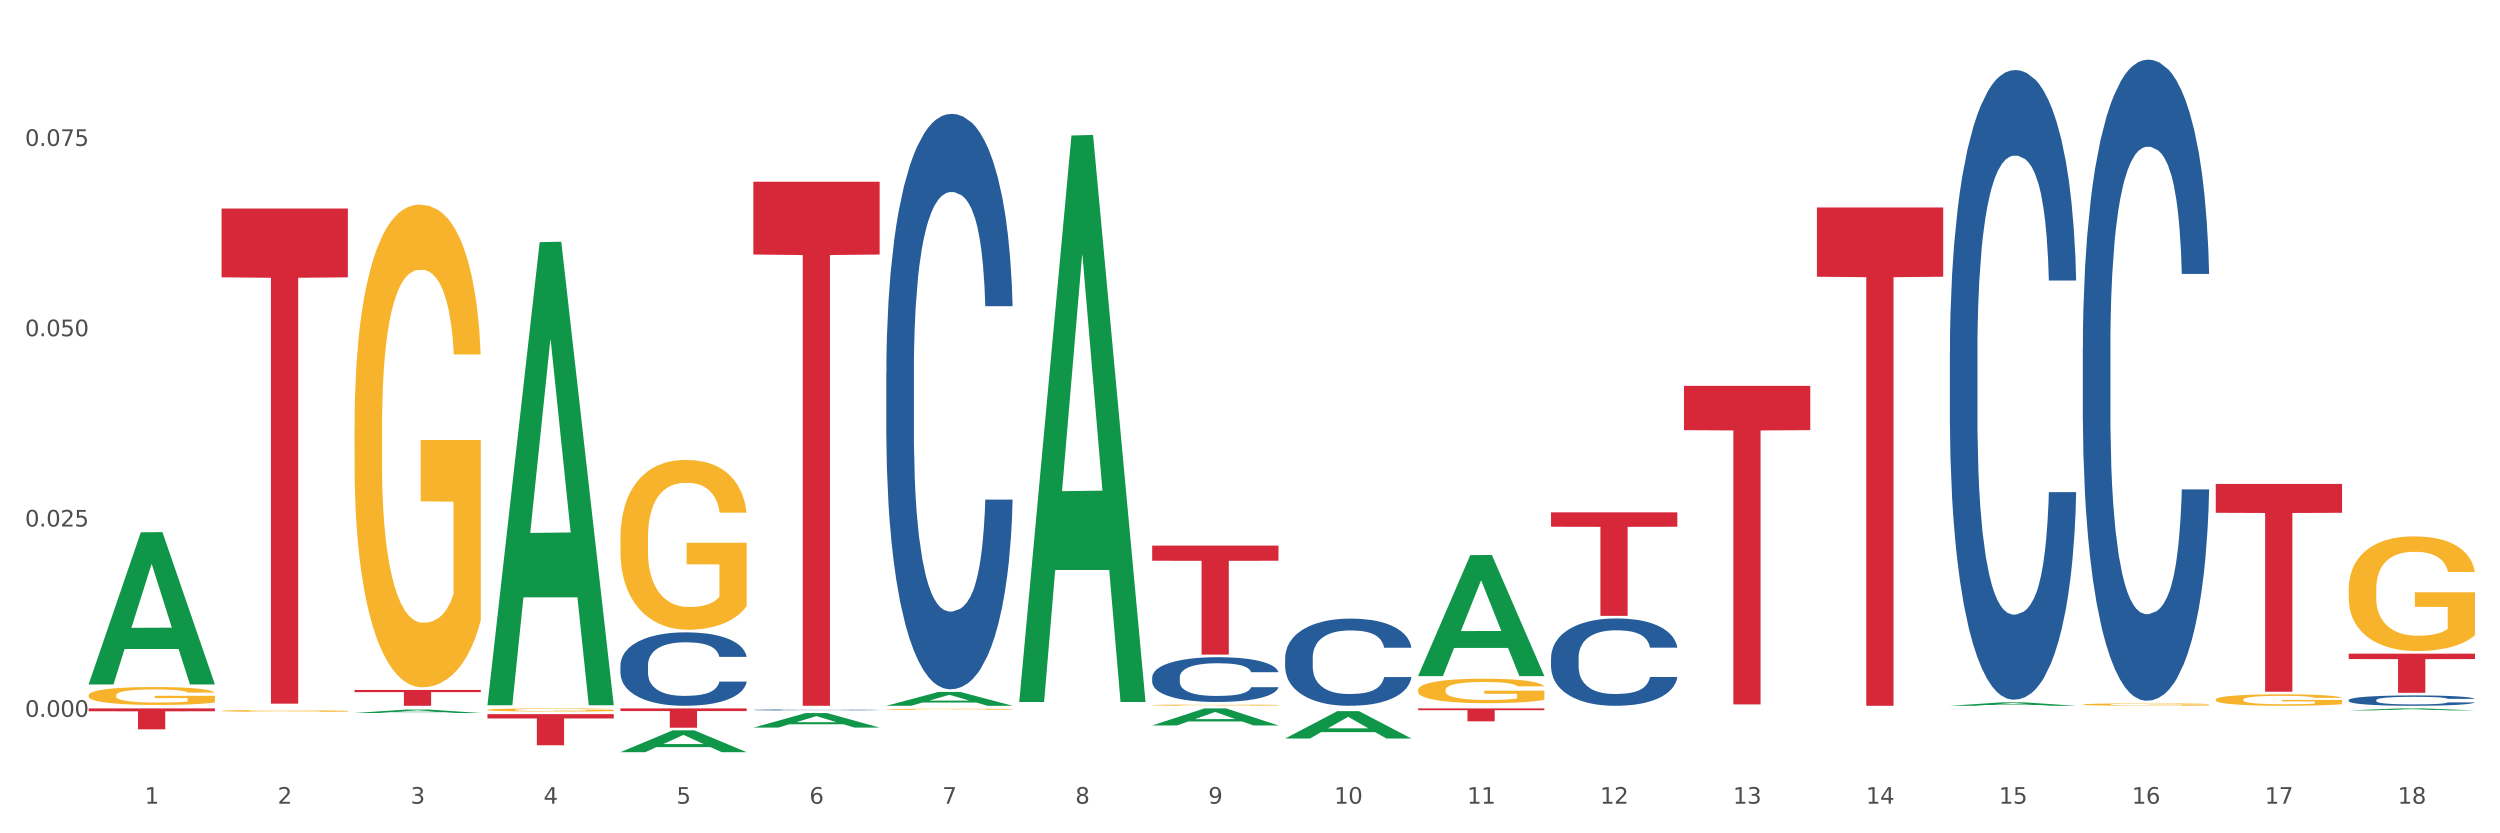 <?xml version="1.0" encoding="utf-8" standalone="no"?>
<!DOCTYPE svg PUBLIC "-//W3C//DTD SVG 1.1//EN"
  "http://www.w3.org/Graphics/SVG/1.1/DTD/svg11.dtd">
<svg xmlns:xlink="http://www.w3.org/1999/xlink" width="1080pt" height="360pt" viewBox="0 0 1080 360" xmlns="http://www.w3.org/2000/svg" version="1.1">
 <rect x="0" y="0" width="1080" height="360" fill="#333333" stroke="none"/>
 <defs>
  <style type="text/css">*{stroke-linejoin: round; stroke-linecap: butt}</style>
 </defs>
 <g id="figure_1">
  <g id="patch_1">
   <path d="M 0 360 
L 1080 360 
L 1080 0 
L 0 0 
z
" style="fill: #ffffff; stroke: #ffffff; stroke-linejoin: miter"/>
  </g>
  <g id="axes_1">
   <g id="matplotlib.axis_1">
    <g id="xtick_1">
     <g id="text_1">
      <!-- 1 -->
      <g style="fill: #4d4d4d" transform="translate(62.51 347.204) scale(0.096 -0.096)">
       <defs>
        <path id="DejaVuSans-31" d="M 794 531 
L 1825 531 
L 1825 4091 
L 703 3866 
L 703 4441 
L 1819 4666 
L 2450 4666 
L 2450 531 
L 3481 531 
L 3481 0 
L 794 0 
L 794 531 
z
" transform="scale(0.016)"/>
       </defs>
       <use xlink:href="#DejaVuSans-31"/>
      </g>
     </g>
    </g>
    <g id="xtick_2">
     <g id="text_2">
      <!-- 2 -->
      <g style="fill: #4d4d4d" transform="translate(119.942 347.204) scale(0.096 -0.096)">
       <defs>
        <path id="DejaVuSans-32" d="M 1228 531 
L 3431 531 
L 3431 0 
L 469 0 
L 469 531 
Q 828 903 1448 1529 
Q 2069 2156 2228 2338 
Q 2531 2678 2651 2914 
Q 2772 3150 2772 3378 
Q 2772 3750 2511 3984 
Q 2250 4219 1831 4219 
Q 1534 4219 1204 4116 
Q 875 4013 500 3803 
L 500 4441 
Q 881 4594 1212 4672 
Q 1544 4750 1819 4750 
Q 2544 4750 2975 4387 
Q 3406 4025 3406 3419 
Q 3406 3131 3298 2873 
Q 3191 2616 2906 2266 
Q 2828 2175 2409 1742 
Q 1991 1309 1228 531 
z
" transform="scale(0.016)"/>
       </defs>
       <use xlink:href="#DejaVuSans-32"/>
      </g>
     </g>
    </g>
    <g id="xtick_3">
     <g id="text_3">
      <!-- 3 -->
      <g style="fill: #4d4d4d" transform="translate(177.375 347.204) scale(0.096 -0.096)">
       <defs>
        <path id="DejaVuSans-33" d="M 2597 2516 
Q 3050 2419 3304 2112 
Q 3559 1806 3559 1356 
Q 3559 666 3084 287 
Q 2609 -91 1734 -91 
Q 1441 -91 1130 -33 
Q 819 25 488 141 
L 488 750 
Q 750 597 1062 519 
Q 1375 441 1716 441 
Q 2309 441 2620 675 
Q 2931 909 2931 1356 
Q 2931 1769 2642 2001 
Q 2353 2234 1838 2234 
L 1294 2234 
L 1294 2753 
L 1863 2753 
Q 2328 2753 2575 2939 
Q 2822 3125 2822 3475 
Q 2822 3834 2567 4026 
Q 2313 4219 1838 4219 
Q 1578 4219 1281 4162 
Q 984 4106 628 3988 
L 628 4550 
Q 988 4650 1302 4700 
Q 1616 4750 1894 4750 
Q 2613 4750 3031 4423 
Q 3450 4097 3450 3541 
Q 3450 3153 3228 2886 
Q 3006 2619 2597 2516 
z
" transform="scale(0.016)"/>
       </defs>
       <use xlink:href="#DejaVuSans-33"/>
      </g>
     </g>
    </g>
    <g id="xtick_4">
     <g id="text_4">
      <!-- 4 -->
      <g style="fill: #4d4d4d" transform="translate(234.808 347.204) scale(0.096 -0.096)">
       <defs>
        <path id="DejaVuSans-34" d="M 2419 4116 
L 825 1625 
L 2419 1625 
L 2419 4116 
z
M 2253 4666 
L 3047 4666 
L 3047 1625 
L 3713 1625 
L 3713 1100 
L 3047 1100 
L 3047 0 
L 2419 0 
L 2419 1100 
L 313 1100 
L 313 1709 
L 2253 4666 
z
" transform="scale(0.016)"/>
       </defs>
       <use xlink:href="#DejaVuSans-34"/>
      </g>
     </g>
    </g>
    <g id="xtick_5">
     <g id="text_5">
      <!-- 5 -->
      <g style="fill: #4d4d4d" transform="translate(292.24 347.204) scale(0.096 -0.096)">
       <defs>
        <path id="DejaVuSans-35" d="M 691 4666 
L 3169 4666 
L 3169 4134 
L 1269 4134 
L 1269 2991 
Q 1406 3038 1543 3061 
Q 1681 3084 1819 3084 
Q 2600 3084 3056 2656 
Q 3513 2228 3513 1497 
Q 3513 744 3044 326 
Q 2575 -91 1722 -91 
Q 1428 -91 1123 -41 
Q 819 9 494 109 
L 494 744 
Q 775 591 1075 516 
Q 1375 441 1709 441 
Q 2250 441 2565 725 
Q 2881 1009 2881 1497 
Q 2881 1984 2565 2268 
Q 2250 2553 1709 2553 
Q 1456 2553 1204 2497 
Q 953 2441 691 2322 
L 691 4666 
z
" transform="scale(0.016)"/>
       </defs>
       <use xlink:href="#DejaVuSans-35"/>
      </g>
     </g>
    </g>
    <g id="xtick_6">
     <g id="text_6">
      <!-- 6 -->
      <g style="fill: #4d4d4d" transform="translate(349.673 347.204) scale(0.096 -0.096)">
       <defs>
        <path id="DejaVuSans-36" d="M 2113 2584 
Q 1688 2584 1439 2293 
Q 1191 2003 1191 1497 
Q 1191 994 1439 701 
Q 1688 409 2113 409 
Q 2538 409 2786 701 
Q 3034 994 3034 1497 
Q 3034 2003 2786 2293 
Q 2538 2584 2113 2584 
z
M 3366 4563 
L 3366 3988 
Q 3128 4100 2886 4159 
Q 2644 4219 2406 4219 
Q 1781 4219 1451 3797 
Q 1122 3375 1075 2522 
Q 1259 2794 1537 2939 
Q 1816 3084 2150 3084 
Q 2853 3084 3261 2657 
Q 3669 2231 3669 1497 
Q 3669 778 3244 343 
Q 2819 -91 2113 -91 
Q 1303 -91 875 529 
Q 447 1150 447 2328 
Q 447 3434 972 4092 
Q 1497 4750 2381 4750 
Q 2619 4750 2861 4703 
Q 3103 4656 3366 4563 
z
" transform="scale(0.016)"/>
       </defs>
       <use xlink:href="#DejaVuSans-36"/>
      </g>
     </g>
    </g>
    <g id="xtick_7">
     <g id="text_7">
      <!-- 7 -->
      <g style="fill: #4d4d4d" transform="translate(407.106 347.204) scale(0.096 -0.096)">
       <defs>
        <path id="DejaVuSans-37" d="M 525 4666 
L 3525 4666 
L 3525 4397 
L 1831 0 
L 1172 0 
L 2766 4134 
L 525 4134 
L 525 4666 
z
" transform="scale(0.016)"/>
       </defs>
       <use xlink:href="#DejaVuSans-37"/>
      </g>
     </g>
    </g>
    <g id="xtick_8">
     <g id="text_8">
      <!-- 8 -->
      <g style="fill: #4d4d4d" transform="translate(464.538 347.204) scale(0.096 -0.096)">
       <defs>
        <path id="DejaVuSans-38" d="M 2034 2216 
Q 1584 2216 1326 1975 
Q 1069 1734 1069 1313 
Q 1069 891 1326 650 
Q 1584 409 2034 409 
Q 2484 409 2743 651 
Q 3003 894 3003 1313 
Q 3003 1734 2745 1975 
Q 2488 2216 2034 2216 
z
M 1403 2484 
Q 997 2584 770 2862 
Q 544 3141 544 3541 
Q 544 4100 942 4425 
Q 1341 4750 2034 4750 
Q 2731 4750 3128 4425 
Q 3525 4100 3525 3541 
Q 3525 3141 3298 2862 
Q 3072 2584 2669 2484 
Q 3125 2378 3379 2068 
Q 3634 1759 3634 1313 
Q 3634 634 3220 271 
Q 2806 -91 2034 -91 
Q 1263 -91 848 271 
Q 434 634 434 1313 
Q 434 1759 690 2068 
Q 947 2378 1403 2484 
z
M 1172 3481 
Q 1172 3119 1398 2916 
Q 1625 2713 2034 2713 
Q 2441 2713 2670 2916 
Q 2900 3119 2900 3481 
Q 2900 3844 2670 4047 
Q 2441 4250 2034 4250 
Q 1625 4250 1398 4047 
Q 1172 3844 1172 3481 
z
" transform="scale(0.016)"/>
       </defs>
       <use xlink:href="#DejaVuSans-38"/>
      </g>
     </g>
    </g>
    <g id="xtick_9">
     <g id="text_9">
      <!-- 9 -->
      <g style="fill: #4d4d4d" transform="translate(521.971 347.204) scale(0.096 -0.096)">
       <defs>
        <path id="DejaVuSans-39" d="M 703 97 
L 703 672 
Q 941 559 1184 500 
Q 1428 441 1663 441 
Q 2288 441 2617 861 
Q 2947 1281 2994 2138 
Q 2813 1869 2534 1725 
Q 2256 1581 1919 1581 
Q 1219 1581 811 2004 
Q 403 2428 403 3163 
Q 403 3881 828 4315 
Q 1253 4750 1959 4750 
Q 2769 4750 3195 4129 
Q 3622 3509 3622 2328 
Q 3622 1225 3098 567 
Q 2575 -91 1691 -91 
Q 1453 -91 1209 -44 
Q 966 3 703 97 
z
M 1959 2075 
Q 2384 2075 2632 2365 
Q 2881 2656 2881 3163 
Q 2881 3666 2632 3958 
Q 2384 4250 1959 4250 
Q 1534 4250 1286 3958 
Q 1038 3666 1038 3163 
Q 1038 2656 1286 2365 
Q 1534 2075 1959 2075 
z
" transform="scale(0.016)"/>
       </defs>
       <use xlink:href="#DejaVuSans-39"/>
      </g>
     </g>
    </g>
    <g id="xtick_10">
     <g id="text_10">
      <!-- 10 -->
      <g style="fill: #4d4d4d" transform="translate(576.35 347.204) scale(0.096 -0.096)">
       <defs>
        <path id="DejaVuSans-30" d="M 2034 4250 
Q 1547 4250 1301 3770 
Q 1056 3291 1056 2328 
Q 1056 1369 1301 889 
Q 1547 409 2034 409 
Q 2525 409 2770 889 
Q 3016 1369 3016 2328 
Q 3016 3291 2770 3770 
Q 2525 4250 2034 4250 
z
M 2034 4750 
Q 2819 4750 3233 4129 
Q 3647 3509 3647 2328 
Q 3647 1150 3233 529 
Q 2819 -91 2034 -91 
Q 1250 -91 836 529 
Q 422 1150 422 2328 
Q 422 3509 836 4129 
Q 1250 4750 2034 4750 
z
" transform="scale(0.016)"/>
       </defs>
       <use xlink:href="#DejaVuSans-31"/>
       <use xlink:href="#DejaVuSans-30" transform="translate(63.623 0)"/>
      </g>
     </g>
    </g>
    <g id="xtick_11">
     <g id="text_11">
      <!-- 11 -->
      <g style="fill: #4d4d4d" transform="translate(633.783 347.204) scale(0.096 -0.096)">
       <use xlink:href="#DejaVuSans-31"/>
       <use xlink:href="#DejaVuSans-31" transform="translate(63.623 0)"/>
      </g>
     </g>
    </g>
    <g id="xtick_12">
     <g id="text_12">
      <!-- 12 -->
      <g style="fill: #4d4d4d" transform="translate(691.215 347.204) scale(0.096 -0.096)">
       <use xlink:href="#DejaVuSans-31"/>
       <use xlink:href="#DejaVuSans-32" transform="translate(63.623 0)"/>
      </g>
     </g>
    </g>
    <g id="xtick_13">
     <g id="text_13">
      <!-- 13 -->
      <g style="fill: #4d4d4d" transform="translate(748.648 347.204) scale(0.096 -0.096)">
       <use xlink:href="#DejaVuSans-31"/>
       <use xlink:href="#DejaVuSans-33" transform="translate(63.623 0)"/>
      </g>
     </g>
    </g>
    <g id="xtick_14">
     <g id="text_14">
      <!-- 14 -->
      <g style="fill: #4d4d4d" transform="translate(806.081 347.204) scale(0.096 -0.096)">
       <use xlink:href="#DejaVuSans-31"/>
       <use xlink:href="#DejaVuSans-34" transform="translate(63.623 0)"/>
      </g>
     </g>
    </g>
    <g id="xtick_15">
     <g id="text_15">
      <!-- 15 -->
      <g style="fill: #4d4d4d" transform="translate(863.513 347.204) scale(0.096 -0.096)">
       <use xlink:href="#DejaVuSans-31"/>
       <use xlink:href="#DejaVuSans-35" transform="translate(63.623 0)"/>
      </g>
     </g>
    </g>
    <g id="xtick_16">
     <g id="text_16">
      <!-- 16 -->
      <g style="fill: #4d4d4d" transform="translate(920.946 347.204) scale(0.096 -0.096)">
       <use xlink:href="#DejaVuSans-31"/>
       <use xlink:href="#DejaVuSans-36" transform="translate(63.623 0)"/>
      </g>
     </g>
    </g>
    <g id="xtick_17">
     <g id="text_17">
      <!-- 17 -->
      <g style="fill: #4d4d4d" transform="translate(978.379 347.204) scale(0.096 -0.096)">
       <use xlink:href="#DejaVuSans-31"/>
       <use xlink:href="#DejaVuSans-37" transform="translate(63.623 0)"/>
      </g>
     </g>
    </g>
    <g id="xtick_18">
     <g id="text_18">
      <!-- 18 -->
      <g style="fill: #4d4d4d" transform="translate(1035.811 347.204) scale(0.096 -0.096)">
       <use xlink:href="#DejaVuSans-31"/>
       <use xlink:href="#DejaVuSans-38" transform="translate(63.623 0)"/>
      </g>
     </g>
    </g>
    <g id="xtick_19"/>
    <g id="xtick_20"/>
    <g id="xtick_21"/>
    <g id="xtick_22"/>
    <g id="xtick_23"/>
    <g id="xtick_24"/>
    <g id="xtick_25"/>
    <g id="xtick_26"/>
    <g id="xtick_27"/>
    <g id="xtick_28"/>
    <g id="xtick_29"/>
    <g id="xtick_30"/>
    <g id="xtick_31"/>
    <g id="xtick_32"/>
    <g id="xtick_33"/>
    <g id="xtick_34"/>
    <g id="xtick_35"/>
   </g>
   <g id="matplotlib.axis_2">
    <g id="ytick_1">
     <g id="text_19">
      <!-- 0.000 -->
      <g style="fill: #4d4d4d" transform="translate(10.8 309.668) scale(0.096 -0.096)">
       <defs>
        <path id="DejaVuSans-2e" d="M 684 794 
L 1344 794 
L 1344 0 
L 684 0 
L 684 794 
z
" transform="scale(0.016)"/>
       </defs>
       <use xlink:href="#DejaVuSans-30"/>
       <use xlink:href="#DejaVuSans-2e" transform="translate(63.623 0)"/>
       <use xlink:href="#DejaVuSans-30" transform="translate(95.41 0)"/>
       <use xlink:href="#DejaVuSans-30" transform="translate(159.033 0)"/>
       <use xlink:href="#DejaVuSans-30" transform="translate(222.656 0)"/>
      </g>
     </g>
    </g>
    <g id="ytick_2">
     <g id="text_20">
      <!-- 0.025 -->
      <g style="fill: #4d4d4d" transform="translate(10.8 227.459) scale(0.096 -0.096)">
       <use xlink:href="#DejaVuSans-30"/>
       <use xlink:href="#DejaVuSans-2e" transform="translate(63.623 0)"/>
       <use xlink:href="#DejaVuSans-30" transform="translate(95.41 0)"/>
       <use xlink:href="#DejaVuSans-32" transform="translate(159.033 0)"/>
       <use xlink:href="#DejaVuSans-35" transform="translate(222.656 0)"/>
      </g>
     </g>
    </g>
    <g id="ytick_3">
     <g id="text_21">
      <!-- 0.050 -->
      <g style="fill: #4d4d4d" transform="translate(10.8 145.249) scale(0.096 -0.096)">
       <use xlink:href="#DejaVuSans-30"/>
       <use xlink:href="#DejaVuSans-2e" transform="translate(63.623 0)"/>
       <use xlink:href="#DejaVuSans-30" transform="translate(95.41 0)"/>
       <use xlink:href="#DejaVuSans-35" transform="translate(159.033 0)"/>
       <use xlink:href="#DejaVuSans-30" transform="translate(222.656 0)"/>
      </g>
     </g>
    </g>
    <g id="ytick_4">
     <g id="text_22">
      <!-- 0.075 -->
      <g style="fill: #4d4d4d" transform="translate(10.8 63.039) scale(0.096 -0.096)">
       <use xlink:href="#DejaVuSans-30"/>
       <use xlink:href="#DejaVuSans-2e" transform="translate(63.623 0)"/>
       <use xlink:href="#DejaVuSans-30" transform="translate(95.41 0)"/>
       <use xlink:href="#DejaVuSans-37" transform="translate(159.033 0)"/>
       <use xlink:href="#DejaVuSans-35" transform="translate(222.656 0)"/>
      </g>
     </g>
    </g>
    <g id="ytick_5"/>
    <g id="ytick_6"/>
    <g id="ytick_7"/>
    <g id="ytick_8"/>
   </g>
   <g id="PolyCollection_1">
    <path d="M 38.283 295.554 
L 38.339 295.493 
L 60.839 229.939 
L 70.176 229.878 
L 92.844 295.678 
L 82.044 295.678 
L 77.151 280.355 
L 53.92 280.355 
L 53.751 280.603 
L 49.026 295.678 
L 38.283 295.678 
L 38.283 295.554 
L 56.845 271.211 
L 74.226 271.15 
L 65.62 243.903 
L 65.507 243.779 
L 65.395 243.964 
L 56.789 271.15 
L 56.845 271.211 
L 38.283 295.554 
z
" clip-path="url(#p1fd9e444ea)" style="fill: #109648"/>
    <path d="M 784.908 89.635 
L 839.469 89.635 
L 839.469 119.55 
L 818.007 119.752 
L 818.007 304.9 
L 806.241 304.9 
L 806.241 119.752 
L 784.908 119.55 
L 784.908 89.837 
L 784.908 89.635 
z
" clip-path="url(#p1fd9e444ea)" style="fill: #d62839"/>
    <path d="M 727.475 166.702 
L 782.036 166.702 
L 782.036 185.825 
L 760.574 185.954 
L 760.574 304.306 
L 748.809 304.306 
L 748.809 185.954 
L 727.475 185.825 
L 727.475 166.831 
L 727.475 166.702 
z
" clip-path="url(#p1fd9e444ea)" style="fill: #d62839"/>
    <path d="M 670.043 221.34 
L 724.604 221.34 
L 724.604 227.553 
L 703.141 227.595 
L 703.141 266.05 
L 691.376 266.05 
L 691.376 227.595 
L 670.043 227.553 
L 670.043 221.382 
L 670.043 221.34 
z
" clip-path="url(#p1fd9e444ea)" style="fill: #d62839"/>
    <path d="M 325.447 306.683 
L 325.511 306.683 
L 325.511 306.671 
L 325.704 306.656 
L 326.414 306.627 
L 327.317 306.605 
L 328.865 306.58 
L 329.703 306.569 
L 330.799 306.557 
L 333.057 306.538 
L 335.636 306.522 
L 337.442 306.513 
L 338.797 306.507 
L 341.828 306.497 
L 343.569 306.492 
L 345.375 306.489 
L 346.923 306.486 
L 349.502 306.483 
L 351.566 306.482 
L 353.952 306.482 
L 355.952 306.482 
L 358.596 306.484 
L 362.465 306.489 
L 363.949 306.492 
L 365.948 306.496 
L 368.012 306.503 
L 369.689 306.51 
L 371.623 306.519 
L 373.623 306.531 
L 375.558 306.547 
L 376.912 306.561 
L 378.008 306.576 
L 378.976 306.595 
L 379.685 306.615 
L 380.008 306.632 
L 368.205 306.632 
L 367.883 306.616 
L 367.238 306.6 
L 366.593 306.589 
L 365.884 306.58 
L 364.787 306.57 
L 363.82 306.563 
L 362.208 306.555 
L 360.724 306.55 
L 359.499 306.548 
L 358.015 306.545 
L 354.855 306.543 
L 352.598 306.543 
L 351.179 306.544 
L 349.438 306.546 
L 347.955 306.548 
L 346.213 306.553 
L 344.859 306.559 
L 343.505 306.566 
L 342.731 306.571 
L 341.57 306.58 
L 340.796 306.587 
L 339.764 306.6 
L 339.184 306.609 
L 338.152 306.632 
L 337.7 306.649 
L 337.507 306.661 
L 337.378 306.674 
L 337.378 306.738 
L 337.765 306.767 
L 338.087 306.779 
L 338.603 306.793 
L 339.57 306.811 
L 340.989 306.829 
L 342.473 306.841 
L 343.698 306.849 
L 344.859 306.855 
L 346.02 306.859 
L 347.439 306.863 
L 348.599 306.866 
L 350.341 306.868 
L 352.405 306.869 
L 354.017 306.869 
L 357.306 306.867 
L 358.789 306.865 
L 360.208 306.862 
L 361.756 306.858 
L 362.981 306.853 
L 363.691 306.849 
L 364.852 306.842 
L 365.755 306.833 
L 366.529 306.824 
L 367.044 306.816 
L 367.625 306.804 
L 368.076 306.79 
L 368.205 306.782 
L 380.008 306.782 
L 379.75 306.797 
L 379.298 306.811 
L 378.395 306.831 
L 377.686 306.842 
L 376.589 306.855 
L 375.429 306.867 
L 373.816 306.879 
L 372.333 306.889 
L 370.785 306.897 
L 369.108 306.904 
L 366.077 306.914 
L 364.981 306.917 
L 362.659 306.922 
L 360.853 306.925 
L 358.209 306.928 
L 355.5 306.93 
L 352.663 306.93 
L 350.147 306.929 
L 347.374 306.927 
L 345.633 306.924 
L 343.698 306.921 
L 341.441 306.915 
L 339.313 306.908 
L 337.313 306.9 
L 335.443 306.89 
L 333.702 306.88 
L 331.444 306.862 
L 329.768 306.845 
L 328.542 306.829 
L 327.704 306.815 
L 326.865 306.798 
L 326.414 306.786 
L 325.704 306.758 
L 325.447 306.731 
L 325.447 306.683 
z
" clip-path="url(#p1fd9e444ea)" style="fill: #255c99"/>
    <path d="M 497.745 235.688 
L 552.306 235.688 
L 552.306 242.234 
L 530.843 242.278 
L 530.843 282.791 
L 519.078 282.791 
L 519.078 242.278 
L 497.745 242.234 
L 497.745 235.732 
L 497.745 235.688 
z
" clip-path="url(#p1fd9e444ea)" style="fill: #d62839"/>
    <path d="M 325.447 78.496 
L 380.008 78.496 
L 380.008 109.958 
L 358.545 110.171 
L 358.545 304.9 
L 346.78 304.9 
L 346.78 110.171 
L 325.447 109.958 
L 325.447 78.708 
L 325.447 78.496 
z
" clip-path="url(#p1fd9e444ea)" style="fill: #d62839"/>
    <path d="M 268.014 306.021 
L 322.575 306.021 
L 322.575 307.182 
L 301.112 307.19 
L 301.112 314.376 
L 289.347 314.376 
L 289.347 307.19 
L 268.014 307.182 
L 268.014 306.029 
L 268.014 306.021 
z
" clip-path="url(#p1fd9e444ea)" style="fill: #d62839"/>
    <path d="M 210.581 308.503 
L 265.142 308.503 
L 265.142 310.373 
L 243.68 310.386 
L 243.68 321.958 
L 231.914 321.958 
L 231.914 310.386 
L 210.581 310.373 
L 210.581 308.516 
L 210.581 308.503 
z
" clip-path="url(#p1fd9e444ea)" style="fill: #d62839"/>
    <path d="M 153.148 298.051 
L 207.709 298.051 
L 207.709 299.002 
L 186.247 299.009 
L 186.247 304.9 
L 174.482 304.9 
L 174.482 299.009 
L 153.148 299.002 
L 153.148 298.057 
L 153.148 298.051 
z
" clip-path="url(#p1fd9e444ea)" style="fill: #d62839"/>
    <path d="M 95.716 90.077 
L 150.277 90.077 
L 150.277 119.802 
L 128.814 120.003 
L 128.814 303.98 
L 117.049 303.98 
L 117.049 120.003 
L 95.716 119.802 
L 95.716 90.278 
L 95.716 90.077 
z
" clip-path="url(#p1fd9e444ea)" style="fill: #d62839"/>
    <path d="M 38.283 306.021 
L 92.844 306.021 
L 92.844 307.277 
L 71.382 307.286 
L 71.382 315.062 
L 59.616 315.062 
L 59.616 307.286 
L 38.283 307.277 
L 38.283 306.029 
L 38.283 306.021 
z
" clip-path="url(#p1fd9e444ea)" style="fill: #d62839"/>
    <path d="M 1014.639 254.604 
L 1014.703 254.558 
L 1014.703 252.929 
L 1014.832 251.527 
L 1015.476 248.133 
L 1016.443 245.328 
L 1017.151 243.835 
L 1017.86 242.613 
L 1018.697 241.392 
L 1019.728 240.125 
L 1021.596 238.27 
L 1022.755 237.319 
L 1024.173 236.324 
L 1026.749 234.876 
L 1028.617 234.062 
L 1030.55 233.383 
L 1033.706 232.568 
L 1035.768 232.206 
L 1037.958 231.935 
L 1040.599 231.754 
L 1042.596 231.709 
L 1046.976 231.845 
L 1050.712 232.252 
L 1052.516 232.568 
L 1054.835 233.111 
L 1056.059 233.473 
L 1058.056 234.197 
L 1060.117 235.148 
L 1061.534 235.962 
L 1063.66 237.5 
L 1065.271 239.039 
L 1066.752 240.939 
L 1067.525 242.251 
L 1068.105 243.473 
L 1068.62 244.876 
L 1069.136 247.093 
L 1057.541 247.093 
L 1057.09 245.509 
L 1056.381 244.016 
L 1055.35 242.568 
L 1054.449 241.663 
L 1052.903 240.532 
L 1051.485 239.808 
L 1050.004 239.265 
L 1048.2 238.812 
L 1046.783 238.586 
L 1044.786 238.405 
L 1040.857 238.451 
L 1038.215 238.812 
L 1036.412 239.265 
L 1035.252 239.672 
L 1034.222 240.125 
L 1033.062 240.758 
L 1031.709 241.708 
L 1030.743 242.568 
L 1029.777 243.654 
L 1029.004 244.74 
L 1028.295 246.007 
L 1027.716 247.364 
L 1027.265 248.767 
L 1026.878 250.486 
L 1026.556 253.337 
L 1026.556 259.535 
L 1026.685 260.938 
L 1027.007 262.793 
L 1027.393 264.196 
L 1028.038 265.87 
L 1028.617 267.001 
L 1029.712 268.63 
L 1030.936 269.987 
L 1031.903 270.847 
L 1032.869 271.571 
L 1034.544 272.567 
L 1036.412 273.381 
L 1038.022 273.879 
L 1040.212 274.331 
L 1041.694 274.512 
L 1042.982 274.603 
L 1046.139 274.603 
L 1048.393 274.467 
L 1050.906 274.15 
L 1052.838 273.743 
L 1054.449 273.245 
L 1056.252 272.431 
L 1057.412 271.662 
L 1057.412 262.205 
L 1043.24 262.16 
L 1043.24 255.871 
L 1069.2 255.871 
L 1069.2 274.331 
L 1068.105 275.281 
L 1066.881 276.141 
L 1065.593 276.91 
L 1063.66 277.86 
L 1061.341 278.765 
L 1059.28 279.399 
L 1057.09 279.942 
L 1054.513 280.439 
L 1051.163 280.892 
L 1049.102 281.073 
L 1046.525 281.209 
L 1043.498 281.254 
L 1040.857 281.163 
L 1038.28 280.937 
L 1035.574 280.53 
L 1032.933 279.942 
L 1030.936 279.354 
L 1028.939 278.63 
L 1026.814 277.679 
L 1025.139 276.774 
L 1023.851 275.96 
L 1022.433 274.919 
L 1020.887 273.562 
L 1019.728 272.34 
L 1018.697 271.073 
L 1017.602 269.445 
L 1016.829 268.042 
L 1016.056 266.277 
L 1015.605 264.965 
L 1015.09 262.929 
L 1014.703 260.078 
L 1014.639 254.604 
z
" clip-path="url(#p1fd9e444ea)" style="fill: #f7b32b"/>
    <path d="M 957.206 302.233 
L 957.271 302.229 
L 957.271 302.066 
L 957.399 301.925 
L 958.044 301.586 
L 959.01 301.305 
L 959.718 301.156 
L 960.427 301.033 
L 961.264 300.911 
L 962.295 300.784 
L 964.163 300.599 
L 965.323 300.504 
L 966.74 300.404 
L 969.317 300.259 
L 971.185 300.178 
L 973.117 300.11 
L 976.274 300.028 
L 978.335 299.992 
L 980.525 299.965 
L 983.166 299.947 
L 985.163 299.942 
L 989.543 299.956 
L 993.28 299.997 
L 995.083 300.028 
L 997.402 300.083 
L 998.626 300.119 
L 1000.623 300.191 
L 1002.685 300.286 
L 1004.102 300.368 
L 1006.227 300.522 
L 1007.838 300.676 
L 1009.319 300.866 
L 1010.092 300.997 
L 1010.672 301.119 
L 1011.188 301.26 
L 1011.703 301.482 
L 1000.108 301.482 
L 999.657 301.323 
L 998.948 301.174 
L 997.918 301.029 
L 997.016 300.938 
L 995.47 300.825 
L 994.053 300.753 
L 992.571 300.698 
L 990.767 300.653 
L 989.35 300.631 
L 987.353 300.612 
L 983.424 300.617 
L 980.783 300.653 
L 978.979 300.698 
L 977.82 300.739 
L 976.789 300.784 
L 975.629 300.848 
L 974.277 300.943 
L 973.31 301.029 
L 972.344 301.138 
L 971.571 301.246 
L 970.863 301.373 
L 970.283 301.509 
L 969.832 301.649 
L 969.445 301.821 
L 969.123 302.106 
L 969.123 302.727 
L 969.252 302.867 
L 969.574 303.053 
L 969.961 303.193 
L 970.605 303.361 
L 971.185 303.474 
L 972.28 303.637 
L 973.504 303.773 
L 974.47 303.859 
L 975.436 303.931 
L 977.111 304.031 
L 978.979 304.112 
L 980.59 304.162 
L 982.78 304.207 
L 984.261 304.225 
L 985.55 304.234 
L 988.706 304.234 
L 990.961 304.221 
L 993.473 304.189 
L 995.405 304.148 
L 997.016 304.099 
L 998.82 304.017 
L 999.979 303.94 
L 999.979 302.994 
L 985.807 302.989 
L 985.807 302.36 
L 1011.767 302.36 
L 1011.767 304.207 
L 1010.672 304.302 
L 1009.448 304.388 
L 1008.16 304.465 
L 1006.227 304.56 
L 1003.908 304.651 
L 1001.847 304.714 
L 999.657 304.769 
L 997.08 304.818 
L 993.731 304.864 
L 991.669 304.882 
L 989.093 304.895 
L 986.065 304.9 
L 983.424 304.891 
L 980.847 304.868 
L 978.142 304.827 
L 975.501 304.769 
L 973.504 304.71 
L 971.507 304.637 
L 969.381 304.542 
L 967.706 304.452 
L 966.418 304.37 
L 965.001 304.266 
L 963.455 304.13 
L 962.295 304.008 
L 961.264 303.881 
L 960.169 303.718 
L 959.396 303.578 
L 958.623 303.401 
L 958.172 303.27 
L 957.657 303.066 
L 957.271 302.781 
L 957.206 302.233 
z
" clip-path="url(#p1fd9e444ea)" style="fill: #f7b32b"/>
    <path d="M 899.774 304.34 
L 899.838 304.339 
L 899.838 304.305 
L 899.967 304.276 
L 900.611 304.204 
L 901.577 304.146 
L 902.286 304.114 
L 902.994 304.089 
L 903.832 304.063 
L 904.862 304.036 
L 906.731 303.997 
L 907.89 303.977 
L 909.307 303.956 
L 911.884 303.926 
L 913.752 303.909 
L 915.684 303.895 
L 918.841 303.878 
L 920.902 303.87 
L 923.092 303.864 
L 925.734 303.86 
L 927.73 303.86 
L 932.111 303.862 
L 935.847 303.871 
L 937.651 303.878 
L 939.97 303.889 
L 941.194 303.897 
L 943.19 303.912 
L 945.252 303.932 
L 946.669 303.949 
L 948.795 303.981 
L 950.405 304.013 
L 951.887 304.053 
L 952.66 304.081 
L 953.24 304.107 
L 953.755 304.136 
L 954.27 304.183 
L 942.675 304.183 
L 942.224 304.149 
L 941.516 304.118 
L 940.485 304.088 
L 939.583 304.069 
L 938.037 304.045 
L 936.62 304.03 
L 935.138 304.018 
L 933.335 304.009 
L 931.918 304.004 
L 929.921 304 
L 925.991 304.001 
L 923.35 304.009 
L 921.546 304.018 
L 920.387 304.027 
L 919.356 304.036 
L 918.197 304.05 
L 916.844 304.07 
L 915.878 304.088 
L 914.911 304.11 
L 914.138 304.133 
L 913.43 304.16 
L 912.85 304.188 
L 912.399 304.218 
L 912.013 304.254 
L 911.691 304.314 
L 911.691 304.444 
L 911.819 304.473 
L 912.142 304.512 
L 912.528 304.542 
L 913.172 304.577 
L 913.752 304.601 
L 914.847 304.635 
L 916.071 304.663 
L 917.037 304.681 
L 918.003 304.697 
L 919.678 304.717 
L 921.546 304.735 
L 923.157 304.745 
L 925.347 304.754 
L 926.829 304.758 
L 928.117 304.76 
L 931.273 304.76 
L 933.528 304.757 
L 936.04 304.751 
L 937.973 304.742 
L 939.583 304.732 
L 941.387 304.715 
L 942.546 304.698 
L 942.546 304.5 
L 928.375 304.499 
L 928.375 304.367 
L 954.335 304.367 
L 954.335 304.754 
L 953.24 304.774 
L 952.016 304.792 
L 950.727 304.809 
L 948.795 304.829 
L 946.476 304.848 
L 944.414 304.861 
L 942.224 304.872 
L 939.648 304.883 
L 936.298 304.892 
L 934.237 304.896 
L 931.66 304.899 
L 928.632 304.9 
L 925.991 304.898 
L 923.415 304.893 
L 920.709 304.885 
L 918.068 304.872 
L 916.071 304.86 
L 914.074 304.845 
L 911.948 304.825 
L 910.273 304.806 
L 908.985 304.789 
L 907.568 304.767 
L 906.022 304.738 
L 904.862 304.713 
L 903.832 304.686 
L 902.737 304.652 
L 901.964 304.622 
L 901.191 304.585 
L 900.74 304.558 
L 900.224 304.515 
L 899.838 304.455 
L 899.774 304.34 
z
" clip-path="url(#p1fd9e444ea)" style="fill: #f7b32b"/>
    <path d="M 612.61 298.093 
L 612.674 298.083 
L 612.674 297.735 
L 612.803 297.436 
L 613.447 296.711 
L 614.414 296.112 
L 615.122 295.793 
L 615.831 295.532 
L 616.668 295.271 
L 617.699 295.001 
L 619.567 294.605 
L 620.727 294.402 
L 622.144 294.189 
L 624.72 293.88 
L 626.588 293.706 
L 628.521 293.561 
L 631.677 293.387 
L 633.739 293.31 
L 635.929 293.252 
L 638.57 293.213 
L 640.567 293.203 
L 644.947 293.232 
L 648.683 293.319 
L 650.487 293.387 
L 652.806 293.503 
L 654.03 293.58 
L 656.027 293.735 
L 658.088 293.938 
L 659.505 294.112 
L 661.631 294.44 
L 663.242 294.769 
L 664.723 295.175 
L 665.496 295.455 
L 666.076 295.716 
L 666.591 296.015 
L 667.107 296.489 
L 655.512 296.489 
L 655.061 296.151 
L 654.352 295.832 
L 653.321 295.523 
L 652.42 295.329 
L 650.874 295.088 
L 649.456 294.933 
L 647.975 294.817 
L 646.171 294.72 
L 644.754 294.672 
L 642.757 294.634 
L 638.828 294.643 
L 636.187 294.72 
L 634.383 294.817 
L 633.223 294.904 
L 632.193 295.001 
L 631.033 295.136 
L 629.68 295.339 
L 628.714 295.523 
L 627.748 295.754 
L 626.975 295.986 
L 626.266 296.257 
L 625.687 296.547 
L 625.236 296.846 
L 624.849 297.214 
L 624.527 297.822 
L 624.527 299.146 
L 624.656 299.446 
L 624.978 299.842 
L 625.365 300.141 
L 626.009 300.499 
L 626.588 300.741 
L 627.684 301.088 
L 628.907 301.378 
L 629.874 301.562 
L 630.84 301.717 
L 632.515 301.929 
L 634.383 302.103 
L 635.993 302.209 
L 638.184 302.306 
L 639.665 302.345 
L 640.953 302.364 
L 644.11 302.364 
L 646.364 302.335 
L 648.877 302.267 
L 650.809 302.18 
L 652.42 302.074 
L 654.223 301.9 
L 655.383 301.736 
L 655.383 299.716 
L 641.211 299.707 
L 641.211 298.363 
L 667.171 298.363 
L 667.171 302.306 
L 666.076 302.509 
L 664.852 302.692 
L 663.564 302.857 
L 661.631 303.06 
L 659.312 303.253 
L 657.251 303.388 
L 655.061 303.504 
L 652.484 303.61 
L 649.134 303.707 
L 647.073 303.746 
L 644.496 303.775 
L 641.469 303.784 
L 638.828 303.765 
L 636.251 303.717 
L 633.545 303.63 
L 630.904 303.504 
L 628.907 303.379 
L 626.911 303.224 
L 624.785 303.021 
L 623.11 302.828 
L 621.822 302.654 
L 620.404 302.432 
L 618.858 302.142 
L 617.699 301.881 
L 616.668 301.61 
L 615.573 301.262 
L 614.8 300.963 
L 614.027 300.586 
L 613.576 300.306 
L 613.061 299.871 
L 612.674 299.262 
L 612.61 298.093 
z
" clip-path="url(#p1fd9e444ea)" style="fill: #f7b32b"/>
    <path d="M 497.745 304.617 
L 497.809 304.616 
L 497.809 304.599 
L 497.938 304.584 
L 498.582 304.548 
L 499.548 304.518 
L 500.257 304.502 
L 500.965 304.489 
L 501.803 304.476 
L 502.834 304.463 
L 504.702 304.443 
L 505.861 304.433 
L 507.278 304.422 
L 509.855 304.407 
L 511.723 304.398 
L 513.656 304.391 
L 516.812 304.382 
L 518.873 304.379 
L 521.064 304.376 
L 523.705 304.374 
L 525.702 304.373 
L 530.082 304.375 
L 533.818 304.379 
L 535.622 304.382 
L 537.941 304.388 
L 539.165 304.392 
L 541.162 304.4 
L 543.223 304.41 
L 544.64 304.419 
L 546.766 304.435 
L 548.376 304.451 
L 549.858 304.471 
L 550.631 304.485 
L 551.211 304.498 
L 551.726 304.513 
L 552.241 304.537 
L 540.646 304.537 
L 540.195 304.52 
L 539.487 304.504 
L 538.456 304.489 
L 537.554 304.479 
L 536.008 304.467 
L 534.591 304.459 
L 533.109 304.454 
L 531.306 304.449 
L 529.889 304.446 
L 527.892 304.444 
L 523.962 304.445 
L 521.321 304.449 
L 519.518 304.454 
L 518.358 304.458 
L 517.327 304.463 
L 516.168 304.469 
L 514.815 304.48 
L 513.849 304.489 
L 512.883 304.5 
L 512.11 304.512 
L 511.401 304.525 
L 510.821 304.54 
L 510.37 304.555 
L 509.984 304.573 
L 509.662 304.603 
L 509.662 304.669 
L 509.791 304.684 
L 510.113 304.704 
L 510.499 304.719 
L 511.143 304.736 
L 511.723 304.748 
L 512.818 304.766 
L 514.042 304.78 
L 515.008 304.789 
L 515.975 304.797 
L 517.649 304.808 
L 519.518 304.816 
L 521.128 304.821 
L 523.318 304.826 
L 524.8 304.828 
L 526.088 304.829 
L 529.244 304.829 
L 531.499 304.828 
L 534.011 304.824 
L 535.944 304.82 
L 537.554 304.815 
L 539.358 304.806 
L 540.517 304.798 
L 540.517 304.697 
L 526.346 304.697 
L 526.346 304.63 
L 552.306 304.63 
L 552.306 304.826 
L 551.211 304.836 
L 549.987 304.846 
L 548.698 304.854 
L 546.766 304.864 
L 544.447 304.873 
L 542.385 304.88 
L 540.195 304.886 
L 537.619 304.891 
L 534.269 304.896 
L 532.208 304.898 
L 529.631 304.899 
L 526.603 304.9 
L 523.962 304.899 
L 521.386 304.896 
L 518.68 304.892 
L 516.039 304.886 
L 514.042 304.88 
L 512.045 304.872 
L 509.919 304.862 
L 508.245 304.852 
L 506.956 304.844 
L 505.539 304.833 
L 503.993 304.818 
L 502.834 304.805 
L 501.803 304.792 
L 500.708 304.774 
L 499.935 304.759 
L 499.162 304.741 
L 498.711 304.727 
L 498.196 304.705 
L 497.809 304.675 
L 497.745 304.617 
z
" clip-path="url(#p1fd9e444ea)" style="fill: #f7b32b"/>
    <path d="M 382.879 306.409 
L 382.944 306.408 
L 382.944 306.392 
L 383.072 306.378 
L 383.717 306.343 
L 384.683 306.315 
L 385.391 306.3 
L 386.1 306.288 
L 386.937 306.276 
L 387.968 306.263 
L 389.836 306.244 
L 390.996 306.235 
L 392.413 306.225 
L 394.99 306.21 
L 396.858 306.202 
L 398.79 306.195 
L 401.947 306.187 
L 404.008 306.183 
L 406.198 306.181 
L 408.839 306.179 
L 410.836 306.178 
L 415.216 306.18 
L 418.953 306.184 
L 420.756 306.187 
L 423.075 306.192 
L 424.299 306.196 
L 426.296 306.203 
L 428.358 306.213 
L 429.775 306.221 
L 431.9 306.237 
L 433.511 306.252 
L 434.992 306.271 
L 435.765 306.284 
L 436.345 306.297 
L 436.861 306.311 
L 437.376 306.333 
L 425.781 306.333 
L 425.33 306.317 
L 424.621 306.302 
L 423.591 306.287 
L 422.689 306.278 
L 421.143 306.267 
L 419.726 306.26 
L 418.244 306.254 
L 416.44 306.25 
L 415.023 306.247 
L 413.026 306.246 
L 409.097 306.246 
L 406.456 306.25 
L 404.652 306.254 
L 403.493 306.258 
L 402.462 306.263 
L 401.302 306.269 
L 399.95 306.279 
L 398.983 306.287 
L 398.017 306.298 
L 397.244 306.309 
L 396.536 306.322 
L 395.956 306.336 
L 395.505 306.35 
L 395.118 306.367 
L 394.796 306.396 
L 394.796 306.458 
L 394.925 306.472 
L 395.247 306.491 
L 395.634 306.505 
L 396.278 306.522 
L 396.858 306.533 
L 397.953 306.55 
L 399.177 306.563 
L 400.143 306.572 
L 401.109 306.579 
L 402.784 306.589 
L 404.652 306.597 
L 406.263 306.602 
L 408.453 306.607 
L 409.934 306.609 
L 411.223 306.61 
L 414.379 306.61 
L 416.634 306.608 
L 419.146 306.605 
L 421.078 306.601 
L 422.689 306.596 
L 424.492 306.588 
L 425.652 306.58 
L 425.652 306.485 
L 411.48 306.484 
L 411.48 306.421 
L 437.44 306.421 
L 437.44 306.607 
L 436.345 306.616 
L 435.121 306.625 
L 433.833 306.633 
L 431.9 306.642 
L 429.581 306.651 
L 427.52 306.658 
L 425.33 306.663 
L 422.753 306.668 
L 419.404 306.673 
L 417.342 306.675 
L 414.766 306.676 
L 411.738 306.677 
L 409.097 306.676 
L 406.52 306.673 
L 403.815 306.669 
L 401.174 306.663 
L 399.177 306.657 
L 397.18 306.65 
L 395.054 306.641 
L 393.379 306.631 
L 392.091 306.623 
L 390.674 306.613 
L 389.128 306.599 
L 387.968 306.587 
L 386.937 306.574 
L 385.842 306.558 
L 385.069 306.544 
L 384.296 306.526 
L 383.845 306.513 
L 383.33 306.492 
L 382.944 306.464 
L 382.879 306.409 
z
" clip-path="url(#p1fd9e444ea)" style="fill: #f7b32b"/>
    <path d="M 268.014 232.587 
L 268.078 232.52 
L 268.078 230.108 
L 268.207 228.031 
L 268.851 223.005 
L 269.817 218.851 
L 270.526 216.64 
L 271.235 214.831 
L 272.072 213.021 
L 273.103 211.145 
L 274.971 208.398 
L 276.13 206.991 
L 277.548 205.517 
L 280.124 203.372 
L 281.992 202.166 
L 283.925 201.161 
L 287.081 199.955 
L 289.143 199.419 
L 291.333 199.017 
L 293.974 198.749 
L 295.971 198.682 
L 300.351 198.883 
L 304.087 199.486 
L 305.891 199.955 
L 308.21 200.759 
L 309.434 201.295 
L 311.431 202.367 
L 313.492 203.775 
L 314.909 204.981 
L 317.035 207.259 
L 318.645 209.537 
L 320.127 212.351 
L 320.9 214.295 
L 321.48 216.104 
L 321.995 218.181 
L 322.51 221.464 
L 310.915 221.464 
L 310.465 219.119 
L 309.756 216.908 
L 308.725 214.764 
L 307.823 213.423 
L 306.277 211.748 
L 304.86 210.676 
L 303.379 209.872 
L 301.575 209.202 
L 300.158 208.867 
L 298.161 208.599 
L 294.231 208.666 
L 291.59 209.202 
L 289.787 209.872 
L 288.627 210.475 
L 287.597 211.145 
L 286.437 212.083 
L 285.084 213.49 
L 284.118 214.764 
L 283.152 216.372 
L 282.379 217.98 
L 281.67 219.856 
L 281.09 221.866 
L 280.64 223.943 
L 280.253 226.49 
L 279.931 230.711 
L 279.931 239.891 
L 280.06 241.968 
L 280.382 244.715 
L 280.768 246.793 
L 281.413 249.272 
L 281.992 250.947 
L 283.087 253.359 
L 284.311 255.369 
L 285.278 256.643 
L 286.244 257.715 
L 287.919 259.189 
L 289.787 260.395 
L 291.397 261.132 
L 293.587 261.802 
L 295.069 262.07 
L 296.357 262.204 
L 299.514 262.204 
L 301.768 262.003 
L 304.28 261.534 
L 306.213 260.931 
L 307.823 260.194 
L 309.627 258.988 
L 310.787 257.849 
L 310.787 243.844 
L 296.615 243.777 
L 296.615 234.463 
L 322.575 234.463 
L 322.575 261.802 
L 321.48 263.209 
L 320.256 264.482 
L 318.968 265.621 
L 317.035 267.029 
L 314.716 268.369 
L 312.655 269.307 
L 310.465 270.111 
L 307.888 270.848 
L 304.538 271.518 
L 302.477 271.786 
L 299.9 271.987 
L 296.873 272.054 
L 294.231 271.92 
L 291.655 271.585 
L 288.949 270.982 
L 286.308 270.111 
L 284.311 269.24 
L 282.314 268.168 
L 280.189 266.761 
L 278.514 265.42 
L 277.225 264.214 
L 275.808 262.673 
L 274.262 260.663 
L 273.103 258.854 
L 272.072 256.978 
L 270.977 254.565 
L 270.204 252.488 
L 269.431 249.875 
L 268.98 247.932 
L 268.465 244.916 
L 268.078 240.695 
L 268.014 232.587 
z
" clip-path="url(#p1fd9e444ea)" style="fill: #f7b32b"/>
    <path d="M 210.581 306.65 
L 210.646 306.649 
L 210.646 306.604 
L 210.774 306.565 
L 211.419 306.472 
L 212.385 306.395 
L 213.093 306.354 
L 213.802 306.321 
L 214.639 306.287 
L 215.67 306.252 
L 217.538 306.201 
L 218.698 306.175 
L 220.115 306.148 
L 222.691 306.108 
L 224.56 306.086 
L 226.492 306.067 
L 229.648 306.045 
L 231.71 306.035 
L 233.9 306.027 
L 236.541 306.022 
L 238.538 306.021 
L 242.918 306.025 
L 246.655 306.036 
L 248.458 306.045 
L 250.777 306.059 
L 252.001 306.069 
L 253.998 306.089 
L 256.059 306.115 
L 257.477 306.138 
L 259.602 306.18 
L 261.213 306.222 
L 262.694 306.275 
L 263.467 306.311 
L 264.047 306.344 
L 264.562 306.383 
L 265.078 306.444 
L 253.483 306.444 
L 253.032 306.4 
L 252.323 306.359 
L 251.293 306.319 
L 250.391 306.294 
L 248.845 306.263 
L 247.428 306.243 
L 245.946 306.229 
L 244.142 306.216 
L 242.725 306.21 
L 240.728 306.205 
L 236.799 306.206 
L 234.158 306.216 
L 232.354 306.229 
L 231.194 306.24 
L 230.164 306.252 
L 229.004 306.27 
L 227.652 306.296 
L 226.685 306.319 
L 225.719 306.349 
L 224.946 306.379 
L 224.237 306.414 
L 223.658 306.451 
L 223.207 306.49 
L 222.82 306.537 
L 222.498 306.615 
L 222.498 306.785 
L 222.627 306.824 
L 222.949 306.875 
L 223.336 306.914 
L 223.98 306.96 
L 224.56 306.991 
L 225.655 307.035 
L 226.879 307.073 
L 227.845 307.096 
L 228.811 307.116 
L 230.486 307.144 
L 232.354 307.166 
L 233.964 307.18 
L 236.155 307.192 
L 237.636 307.197 
L 238.925 307.199 
L 242.081 307.199 
L 244.336 307.196 
L 246.848 307.187 
L 248.78 307.176 
L 250.391 307.162 
L 252.194 307.14 
L 253.354 307.119 
L 253.354 306.859 
L 239.182 306.858 
L 239.182 306.685 
L 265.142 306.685 
L 265.142 307.192 
L 264.047 307.218 
L 262.823 307.242 
L 261.535 307.263 
L 259.602 307.289 
L 257.283 307.314 
L 255.222 307.331 
L 253.032 307.346 
L 250.455 307.36 
L 247.105 307.372 
L 245.044 307.377 
L 242.467 307.381 
L 239.44 307.382 
L 236.799 307.38 
L 234.222 307.374 
L 231.517 307.362 
L 228.875 307.346 
L 226.879 307.33 
L 224.882 307.31 
L 222.756 307.284 
L 221.081 307.259 
L 219.793 307.237 
L 218.376 307.208 
L 216.83 307.171 
L 215.67 307.137 
L 214.639 307.103 
L 213.544 307.058 
L 212.771 307.019 
L 211.998 306.971 
L 211.547 306.935 
L 211.032 306.879 
L 210.646 306.8 
L 210.581 306.65 
z
" clip-path="url(#p1fd9e444ea)" style="fill: #f7b32b"/>
    <path d="M 153.148 184.75 
L 153.213 184.56 
L 153.213 177.704 
L 153.342 171.799 
L 153.986 157.515 
L 154.952 145.707 
L 155.661 139.422 
L 156.369 134.279 
L 157.207 129.137 
L 158.237 123.804 
L 160.105 115.995 
L 161.265 111.996 
L 162.682 107.806 
L 165.259 101.711 
L 167.127 98.283 
L 169.059 95.426 
L 172.216 91.998 
L 174.277 90.474 
L 176.467 89.331 
L 179.108 88.57 
L 181.105 88.379 
L 185.486 88.951 
L 189.222 90.665 
L 191.026 91.998 
L 193.345 94.283 
L 194.568 95.807 
L 196.565 98.854 
L 198.627 102.854 
L 200.044 106.282 
L 202.17 112.758 
L 203.78 119.233 
L 205.262 127.232 
L 206.035 132.756 
L 206.614 137.898 
L 207.13 143.802 
L 207.645 153.135 
L 196.05 153.135 
L 195.599 146.469 
L 194.891 140.183 
L 193.86 134.089 
L 192.958 130.28 
L 191.412 125.518 
L 189.995 122.471 
L 188.513 120.186 
L 186.71 118.281 
L 185.292 117.329 
L 183.295 116.567 
L 179.366 116.757 
L 176.725 118.281 
L 174.921 120.186 
L 173.762 121.9 
L 172.731 123.804 
L 171.572 126.471 
L 170.219 130.47 
L 169.253 134.089 
L 168.286 138.66 
L 167.513 143.231 
L 166.805 148.564 
L 166.225 154.277 
L 165.774 160.181 
L 165.388 167.419 
L 165.066 179.418 
L 165.066 205.51 
L 165.194 211.414 
L 165.516 219.223 
L 165.903 225.127 
L 166.547 232.174 
L 167.127 236.936 
L 168.222 243.792 
L 169.446 249.506 
L 170.412 253.124 
L 171.378 256.172 
L 173.053 260.362 
L 174.921 263.79 
L 176.532 265.885 
L 178.722 267.79 
L 180.203 268.551 
L 181.492 268.932 
L 184.648 268.932 
L 186.903 268.361 
L 189.415 267.028 
L 191.348 265.314 
L 192.958 263.219 
L 194.762 259.79 
L 195.921 256.553 
L 195.921 216.747 
L 181.749 216.557 
L 181.749 190.083 
L 207.709 190.083 
L 207.709 267.79 
L 206.614 271.789 
L 205.39 275.408 
L 204.102 278.646 
L 202.17 282.645 
L 199.851 286.454 
L 197.789 289.121 
L 195.599 291.406 
L 193.022 293.501 
L 189.673 295.406 
L 187.611 296.168 
L 185.035 296.739 
L 182.007 296.93 
L 179.366 296.549 
L 176.789 295.596 
L 174.084 293.882 
L 171.443 291.406 
L 169.446 288.93 
L 167.449 285.883 
L 165.323 281.883 
L 163.648 278.074 
L 162.36 274.646 
L 160.943 270.266 
L 159.397 264.552 
L 158.237 259.41 
L 157.207 254.077 
L 156.112 247.22 
L 155.339 241.316 
L 154.566 233.888 
L 154.115 228.365 
L 153.599 219.795 
L 153.213 207.796 
L 153.148 184.75 
z
" clip-path="url(#p1fd9e444ea)" style="fill: #f7b32b"/>
    <path d="M 95.716 307.09 
L 95.78 307.089 
L 95.78 307.063 
L 95.909 307.041 
L 96.553 306.987 
L 97.519 306.943 
L 98.228 306.919 
L 98.937 306.9 
L 99.774 306.88 
L 100.805 306.86 
L 102.673 306.831 
L 103.832 306.816 
L 105.249 306.8 
L 107.826 306.777 
L 109.694 306.764 
L 111.627 306.753 
L 114.783 306.74 
L 116.844 306.735 
L 119.035 306.73 
L 121.676 306.728 
L 123.673 306.727 
L 128.053 306.729 
L 131.789 306.735 
L 133.593 306.74 
L 135.912 306.749 
L 137.136 306.755 
L 139.133 306.766 
L 141.194 306.781 
L 142.611 306.794 
L 144.737 306.819 
L 146.347 306.843 
L 147.829 306.873 
L 148.602 306.894 
L 149.182 306.913 
L 149.697 306.935 
L 150.212 306.971 
L 138.617 306.971 
L 138.166 306.945 
L 137.458 306.922 
L 136.427 306.899 
L 135.525 306.885 
L 133.979 306.867 
L 132.562 306.855 
L 131.081 306.847 
L 129.277 306.839 
L 127.86 306.836 
L 125.863 306.833 
L 121.933 306.834 
L 119.292 306.839 
L 117.489 306.847 
L 116.329 306.853 
L 115.298 306.86 
L 114.139 306.87 
L 112.786 306.885 
L 111.82 306.899 
L 110.854 306.916 
L 110.081 306.933 
L 109.372 306.953 
L 108.792 306.975 
L 108.341 306.997 
L 107.955 307.024 
L 107.633 307.069 
L 107.633 307.168 
L 107.762 307.19 
L 108.084 307.219 
L 108.47 307.242 
L 109.114 307.268 
L 109.694 307.286 
L 110.789 307.312 
L 112.013 307.333 
L 112.979 307.347 
L 113.946 307.358 
L 115.621 307.374 
L 117.489 307.387 
L 119.099 307.395 
L 121.289 307.402 
L 122.771 307.405 
L 124.059 307.406 
L 127.216 307.406 
L 129.47 307.404 
L 131.982 307.399 
L 133.915 307.393 
L 135.525 307.385 
L 137.329 307.372 
L 138.488 307.36 
L 138.488 307.21 
L 124.317 307.209 
L 124.317 307.11 
L 150.277 307.11 
L 150.277 307.402 
L 149.182 307.417 
L 147.958 307.431 
L 146.669 307.443 
L 144.737 307.458 
L 142.418 307.472 
L 140.357 307.482 
L 138.166 307.491 
L 135.59 307.499 
L 132.24 307.506 
L 130.179 307.509 
L 127.602 307.511 
L 124.574 307.512 
L 121.933 307.51 
L 119.357 307.507 
L 116.651 307.5 
L 114.01 307.491 
L 112.013 307.482 
L 110.016 307.47 
L 107.89 307.455 
L 106.216 307.441 
L 104.927 307.428 
L 103.51 307.411 
L 101.964 307.39 
L 100.805 307.371 
L 99.774 307.35 
L 98.679 307.325 
L 97.906 307.302 
L 97.133 307.274 
L 96.682 307.254 
L 96.167 307.221 
L 95.78 307.176 
L 95.716 307.09 
z
" clip-path="url(#p1fd9e444ea)" style="fill: #f7b32b"/>
    <path d="M 38.283 300.378 
L 38.347 300.371 
L 38.347 300.117 
L 38.476 299.897 
L 39.12 299.367 
L 40.087 298.928 
L 40.795 298.695 
L 41.504 298.504 
L 42.341 298.313 
L 43.372 298.115 
L 45.24 297.825 
L 46.4 297.676 
L 47.817 297.52 
L 50.393 297.294 
L 52.261 297.167 
L 54.194 297.061 
L 57.35 296.933 
L 59.412 296.877 
L 61.602 296.834 
L 64.243 296.806 
L 66.24 296.799 
L 70.62 296.82 
L 74.356 296.884 
L 76.16 296.933 
L 78.479 297.018 
L 79.703 297.075 
L 81.7 297.188 
L 83.761 297.337 
L 85.178 297.464 
L 87.304 297.704 
L 88.915 297.945 
L 90.396 298.242 
L 91.169 298.447 
L 91.749 298.638 
L 92.264 298.857 
L 92.78 299.204 
L 81.185 299.204 
L 80.734 298.956 
L 80.025 298.723 
L 78.994 298.497 
L 78.093 298.355 
L 76.547 298.178 
L 75.129 298.065 
L 73.648 297.98 
L 71.844 297.91 
L 70.427 297.874 
L 68.43 297.846 
L 64.501 297.853 
L 61.86 297.91 
L 60.056 297.98 
L 58.896 298.044 
L 57.866 298.115 
L 56.706 298.214 
L 55.353 298.362 
L 54.387 298.497 
L 53.421 298.666 
L 52.648 298.836 
L 51.939 299.034 
L 51.36 299.247 
L 50.909 299.466 
L 50.522 299.735 
L 50.2 300.18 
L 50.2 301.149 
L 50.329 301.369 
L 50.651 301.659 
L 51.038 301.878 
L 51.682 302.14 
L 52.261 302.317 
L 53.357 302.571 
L 54.58 302.783 
L 55.547 302.918 
L 56.513 303.031 
L 58.188 303.187 
L 60.056 303.314 
L 61.666 303.392 
L 63.856 303.463 
L 65.338 303.491 
L 66.626 303.505 
L 69.783 303.505 
L 72.037 303.484 
L 74.55 303.434 
L 76.482 303.371 
L 78.093 303.293 
L 79.896 303.165 
L 81.056 303.045 
L 81.056 301.567 
L 66.884 301.56 
L 66.884 300.576 
L 92.844 300.576 
L 92.844 303.463 
L 91.749 303.611 
L 90.525 303.746 
L 89.237 303.866 
L 87.304 304.014 
L 84.985 304.156 
L 82.924 304.255 
L 80.734 304.34 
L 78.157 304.418 
L 74.807 304.488 
L 72.746 304.517 
L 70.169 304.538 
L 67.142 304.545 
L 64.501 304.531 
L 61.924 304.495 
L 59.218 304.432 
L 56.577 304.34 
L 54.58 304.248 
L 52.584 304.135 
L 50.458 303.986 
L 48.783 303.845 
L 47.495 303.717 
L 46.077 303.555 
L 44.531 303.342 
L 43.372 303.151 
L 42.341 302.953 
L 41.246 302.699 
L 40.473 302.479 
L 39.7 302.203 
L 39.249 301.998 
L 38.734 301.68 
L 38.347 301.234 
L 38.283 300.378 
z
" clip-path="url(#p1fd9e444ea)" style="fill: #f7b32b"/>
    <path d="M 1014.639 302.435 
L 1014.703 302.431 
L 1014.703 302.316 
L 1014.897 302.161 
L 1015.606 301.875 
L 1016.509 301.658 
L 1018.057 301.404 
L 1018.895 301.298 
L 1019.992 301.18 
L 1022.249 300.987 
L 1024.829 300.824 
L 1026.635 300.734 
L 1027.989 300.677 
L 1031.02 300.575 
L 1032.761 300.53 
L 1034.567 300.493 
L 1036.115 300.468 
L 1038.695 300.44 
L 1040.759 300.427 
L 1043.145 300.423 
L 1045.144 300.427 
L 1047.788 300.444 
L 1051.658 300.493 
L 1053.141 300.521 
L 1055.141 300.57 
L 1057.204 300.636 
L 1058.881 300.701 
L 1060.816 300.795 
L 1062.815 300.918 
L 1064.75 301.073 
L 1066.104 301.216 
L 1067.201 301.368 
L 1068.168 301.552 
L 1068.878 301.752 
L 1069.2 301.92 
L 1057.398 301.92 
L 1057.075 301.768 
L 1056.43 301.605 
L 1055.785 301.494 
L 1055.076 301.404 
L 1053.98 301.302 
L 1053.012 301.237 
L 1051.4 301.159 
L 1049.917 301.11 
L 1048.691 301.081 
L 1047.208 301.057 
L 1044.048 301.032 
L 1041.79 301.032 
L 1040.372 301.041 
L 1038.63 301.061 
L 1037.147 301.09 
L 1035.406 301.139 
L 1034.051 301.192 
L 1032.697 301.261 
L 1031.923 301.31 
L 1030.762 301.4 
L 1029.988 301.474 
L 1028.956 301.601 
L 1028.376 301.691 
L 1027.344 301.924 
L 1026.893 302.095 
L 1026.699 302.214 
L 1026.57 302.345 
L 1026.57 302.982 
L 1026.957 303.269 
L 1027.28 303.391 
L 1027.796 303.53 
L 1028.763 303.71 
L 1030.182 303.886 
L 1031.665 304.013 
L 1032.89 304.09 
L 1034.051 304.148 
L 1035.212 304.193 
L 1036.631 304.233 
L 1037.792 304.258 
L 1039.533 304.283 
L 1041.597 304.295 
L 1043.209 304.295 
L 1046.498 304.274 
L 1047.982 304.254 
L 1049.401 304.225 
L 1050.948 304.18 
L 1052.174 304.131 
L 1052.883 304.094 
L 1054.044 304.017 
L 1054.947 303.935 
L 1055.721 303.841 
L 1056.237 303.759 
L 1056.817 303.637 
L 1057.269 303.498 
L 1057.398 303.424 
L 1069.2 303.424 
L 1068.942 303.571 
L 1068.491 303.714 
L 1067.588 303.906 
L 1066.878 304.017 
L 1065.782 304.152 
L 1064.621 304.266 
L 1063.009 304.393 
L 1061.525 304.487 
L 1059.978 304.569 
L 1058.301 304.642 
L 1055.27 304.745 
L 1054.173 304.773 
L 1051.851 304.822 
L 1050.046 304.851 
L 1047.401 304.879 
L 1044.693 304.896 
L 1041.855 304.9 
L 1039.34 304.892 
L 1036.567 304.867 
L 1034.825 304.843 
L 1032.89 304.806 
L 1030.633 304.749 
L 1028.505 304.679 
L 1026.506 304.597 
L 1024.635 304.503 
L 1022.894 304.397 
L 1020.637 304.221 
L 1018.96 304.05 
L 1017.735 303.89 
L 1016.896 303.755 
L 1016.058 303.583 
L 1015.606 303.465 
L 1014.897 303.179 
L 1014.639 302.913 
L 1014.639 302.435 
z
" clip-path="url(#p1fd9e444ea)" style="fill: #255c99"/>
    <path d="M 899.774 150.21 
L 899.838 149.957 
L 899.838 142.875 
L 900.032 133.263 
L 900.741 115.556 
L 901.644 102.15 
L 903.192 86.467 
L 904.03 79.891 
L 905.126 72.555 
L 907.384 60.666 
L 909.963 50.548 
L 911.769 44.984 
L 913.124 41.442 
L 916.155 35.119 
L 917.896 32.336 
L 919.702 30.06 
L 921.25 28.542 
L 923.829 26.771 
L 925.893 26.012 
L 928.279 25.759 
L 930.279 26.012 
L 932.923 27.024 
L 936.793 30.06 
L 938.276 31.83 
L 940.275 34.866 
L 942.339 38.913 
L 944.016 42.96 
L 945.951 48.778 
L 947.95 56.366 
L 949.885 65.978 
L 951.239 74.832 
L 952.335 84.191 
L 953.303 95.573 
L 954.012 107.968 
L 954.335 118.339 
L 942.532 118.339 
L 942.21 108.98 
L 941.565 98.862 
L 940.92 92.032 
L 940.211 86.467 
L 939.114 80.144 
L 938.147 76.096 
L 936.535 71.29 
L 935.051 68.255 
L 933.826 66.484 
L 932.342 64.967 
L 929.182 63.449 
L 926.925 63.449 
L 925.506 63.955 
L 923.765 65.22 
L 922.282 66.99 
L 920.54 70.026 
L 919.186 73.314 
L 917.832 77.614 
L 917.058 80.649 
L 915.897 86.214 
L 915.123 90.767 
L 914.091 98.609 
L 913.511 104.174 
L 912.479 118.592 
L 912.027 129.216 
L 911.834 136.551 
L 911.705 144.645 
L 911.705 184.105 
L 912.092 201.812 
L 912.414 209.4 
L 912.93 218.001 
L 913.897 229.13 
L 915.316 240.007 
L 916.8 247.849 
L 918.025 252.655 
L 919.186 256.196 
L 920.347 258.978 
L 921.766 261.508 
L 922.927 263.026 
L 924.668 264.543 
L 926.732 265.302 
L 928.344 265.302 
L 931.633 264.037 
L 933.116 262.773 
L 934.535 261.002 
L 936.083 258.22 
L 937.308 255.184 
L 938.018 252.908 
L 939.179 248.102 
L 940.082 243.043 
L 940.856 237.225 
L 941.372 232.166 
L 941.952 224.577 
L 942.403 215.977 
L 942.532 211.424 
L 954.335 211.424 
L 954.077 220.53 
L 953.625 229.383 
L 952.722 241.272 
L 952.013 248.102 
L 950.916 256.449 
L 949.756 263.531 
L 948.143 271.373 
L 946.66 277.191 
L 945.112 282.25 
L 943.435 286.803 
L 940.404 293.126 
L 939.308 294.897 
L 936.986 297.932 
L 935.18 299.703 
L 932.536 301.474 
L 929.827 302.486 
L 926.99 302.738 
L 924.474 302.233 
L 921.701 300.715 
L 919.96 299.197 
L 918.025 296.921 
L 915.768 293.379 
L 913.64 289.079 
L 911.64 284.02 
L 909.77 278.202 
L 908.029 271.626 
L 905.771 260.749 
L 904.095 250.125 
L 902.869 240.26 
L 902.031 231.913 
L 901.192 221.289 
L 900.741 213.953 
L 900.032 196.247 
L 899.774 179.805 
L 899.774 150.21 
z
" clip-path="url(#p1fd9e444ea)" style="fill: #255c99"/>
    <path d="M 842.341 152.479 
L 842.405 152.231 
L 842.405 145.275 
L 842.599 135.835 
L 843.308 118.445 
L 844.211 105.279 
L 845.759 89.876 
L 846.597 83.417 
L 847.694 76.213 
L 849.951 64.537 
L 852.531 54.6 
L 854.337 49.135 
L 855.691 45.657 
L 858.722 39.446 
L 860.463 36.714 
L 862.269 34.478 
L 863.817 32.987 
L 866.397 31.248 
L 868.46 30.503 
L 870.847 30.255 
L 872.846 30.503 
L 875.49 31.497 
L 879.36 34.478 
L 880.843 36.217 
L 882.842 39.198 
L 884.906 43.173 
L 886.583 47.147 
L 888.518 52.861 
L 890.517 60.314 
L 892.452 69.754 
L 893.806 78.449 
L 894.903 87.64 
L 895.87 98.82 
L 896.579 110.992 
L 896.902 121.178 
L 885.1 121.178 
L 884.777 111.986 
L 884.132 102.049 
L 883.487 95.342 
L 882.778 89.876 
L 881.682 83.666 
L 880.714 79.691 
L 879.102 74.971 
L 877.618 71.99 
L 876.393 70.251 
L 874.91 68.76 
L 871.75 67.27 
L 869.492 67.27 
L 868.074 67.767 
L 866.332 69.009 
L 864.849 70.748 
L 863.108 73.729 
L 861.753 76.958 
L 860.399 81.181 
L 859.625 84.163 
L 858.464 89.628 
L 857.69 94.099 
L 856.658 101.801 
L 856.078 107.266 
L 855.046 121.426 
L 854.594 131.86 
L 854.401 139.064 
L 854.272 147.014 
L 854.272 185.768 
L 854.659 203.157 
L 854.981 210.61 
L 855.497 219.056 
L 856.465 229.987 
L 857.884 240.669 
L 859.367 248.37 
L 860.592 253.091 
L 861.753 256.568 
L 862.914 259.301 
L 864.333 261.785 
L 865.494 263.276 
L 867.235 264.766 
L 869.299 265.512 
L 870.911 265.512 
L 874.2 264.27 
L 875.684 263.027 
L 877.103 261.288 
L 878.65 258.556 
L 879.876 255.575 
L 880.585 253.339 
L 881.746 248.619 
L 882.649 243.65 
L 883.423 237.937 
L 883.939 232.968 
L 884.519 225.516 
L 884.971 217.069 
L 885.1 212.597 
L 896.902 212.597 
L 896.644 221.541 
L 896.192 230.236 
L 895.29 241.911 
L 894.58 248.619 
L 893.484 256.817 
L 892.323 263.773 
L 890.711 271.474 
L 889.227 277.188 
L 887.679 282.156 
L 886.003 286.628 
L 882.971 292.838 
L 881.875 294.577 
L 879.553 297.558 
L 877.747 299.297 
L 875.103 301.036 
L 872.395 302.03 
L 869.557 302.278 
L 867.042 301.782 
L 864.268 300.291 
L 862.527 298.8 
L 860.592 296.565 
L 858.335 293.087 
L 856.207 288.864 
L 854.208 283.895 
L 852.337 278.181 
L 850.596 271.722 
L 848.339 261.04 
L 846.662 250.606 
L 845.436 240.918 
L 844.598 232.72 
L 843.76 222.286 
L 843.308 215.082 
L 842.599 197.692 
L 842.341 181.545 
L 842.341 152.479 
z
" clip-path="url(#p1fd9e444ea)" style="fill: #255c99"/>
    <path d="M 670.043 284.123 
L 670.107 284.089 
L 670.107 283.124 
L 670.301 281.815 
L 671.01 279.403 
L 671.913 277.577 
L 673.461 275.44 
L 674.299 274.544 
L 675.396 273.545 
L 677.653 271.926 
L 680.233 270.548 
L 682.038 269.79 
L 683.393 269.307 
L 686.424 268.446 
L 688.165 268.067 
L 689.971 267.757 
L 691.519 267.55 
L 694.099 267.309 
L 696.162 267.205 
L 698.549 267.171 
L 700.548 267.205 
L 703.192 267.343 
L 707.062 267.757 
L 708.545 267.998 
L 710.544 268.411 
L 712.608 268.963 
L 714.285 269.514 
L 716.22 270.306 
L 718.219 271.34 
L 720.154 272.649 
L 721.508 273.855 
L 722.605 275.13 
L 723.572 276.681 
L 724.281 278.369 
L 724.604 279.782 
L 712.802 279.782 
L 712.479 278.507 
L 711.834 277.129 
L 711.189 276.198 
L 710.48 275.44 
L 709.383 274.579 
L 708.416 274.028 
L 706.804 273.373 
L 705.32 272.959 
L 704.095 272.718 
L 702.612 272.512 
L 699.452 272.305 
L 697.194 272.305 
L 695.775 272.374 
L 694.034 272.546 
L 692.551 272.787 
L 690.809 273.201 
L 689.455 273.649 
L 688.101 274.234 
L 687.327 274.648 
L 686.166 275.406 
L 685.392 276.026 
L 684.36 277.094 
L 683.78 277.852 
L 682.748 279.816 
L 682.296 281.263 
L 682.103 282.263 
L 681.974 283.365 
L 681.974 288.74 
L 682.361 291.152 
L 682.683 292.186 
L 683.199 293.357 
L 684.167 294.873 
L 685.586 296.355 
L 687.069 297.423 
L 688.294 298.078 
L 689.455 298.56 
L 690.616 298.939 
L 692.035 299.284 
L 693.196 299.49 
L 694.937 299.697 
L 697.001 299.8 
L 698.613 299.8 
L 701.902 299.628 
L 703.386 299.456 
L 704.804 299.215 
L 706.352 298.836 
L 707.578 298.422 
L 708.287 298.112 
L 709.448 297.457 
L 710.351 296.768 
L 711.125 295.976 
L 711.641 295.287 
L 712.221 294.253 
L 712.673 293.082 
L 712.802 292.461 
L 724.604 292.461 
L 724.346 293.702 
L 723.894 294.908 
L 722.991 296.527 
L 722.282 297.457 
L 721.186 298.594 
L 720.025 299.559 
L 718.412 300.627 
L 716.929 301.42 
L 715.381 302.109 
L 713.704 302.729 
L 710.673 303.591 
L 709.577 303.832 
L 707.255 304.245 
L 705.449 304.486 
L 702.805 304.728 
L 700.096 304.865 
L 697.259 304.9 
L 694.744 304.831 
L 691.97 304.624 
L 690.229 304.417 
L 688.294 304.107 
L 686.037 303.625 
L 683.909 303.039 
L 681.909 302.35 
L 680.039 301.558 
L 678.298 300.662 
L 676.041 299.18 
L 674.364 297.733 
L 673.138 296.389 
L 672.3 295.252 
L 671.462 293.805 
L 671.01 292.806 
L 670.301 290.394 
L 670.043 288.154 
L 670.043 284.123 
z
" clip-path="url(#p1fd9e444ea)" style="fill: #255c99"/>
    <path d="M 555.177 284.161 
L 555.242 284.126 
L 555.242 283.163 
L 555.435 281.856 
L 556.145 279.449 
L 557.048 277.626 
L 558.595 275.493 
L 559.434 274.599 
L 560.53 273.602 
L 562.787 271.985 
L 565.367 270.61 
L 567.173 269.853 
L 568.527 269.371 
L 571.559 268.512 
L 573.3 268.133 
L 575.106 267.824 
L 576.653 267.617 
L 579.233 267.377 
L 581.297 267.273 
L 583.683 267.239 
L 585.683 267.273 
L 588.327 267.411 
L 592.196 267.824 
L 593.68 268.065 
L 595.679 268.477 
L 597.743 269.028 
L 599.42 269.578 
L 601.354 270.369 
L 603.354 271.401 
L 605.288 272.708 
L 606.643 273.911 
L 607.739 275.184 
L 608.706 276.732 
L 609.416 278.417 
L 609.738 279.827 
L 597.936 279.827 
L 597.614 278.555 
L 596.969 277.179 
L 596.324 276.25 
L 595.614 275.493 
L 594.518 274.634 
L 593.551 274.083 
L 591.938 273.43 
L 590.455 273.017 
L 589.23 272.776 
L 587.746 272.57 
L 584.586 272.364 
L 582.329 272.364 
L 580.91 272.432 
L 579.169 272.604 
L 577.685 272.845 
L 575.944 273.258 
L 574.59 273.705 
L 573.235 274.29 
L 572.461 274.702 
L 571.301 275.459 
L 570.527 276.078 
L 569.495 277.144 
L 568.914 277.901 
L 567.882 279.861 
L 567.431 281.306 
L 567.238 282.303 
L 567.109 283.404 
L 567.109 288.769 
L 567.495 291.177 
L 567.818 292.209 
L 568.334 293.378 
L 569.301 294.891 
L 570.72 296.37 
L 572.203 297.436 
L 573.429 298.09 
L 574.59 298.571 
L 575.751 298.95 
L 577.169 299.294 
L 578.33 299.5 
L 580.072 299.706 
L 582.135 299.81 
L 583.748 299.81 
L 587.037 299.638 
L 588.52 299.466 
L 589.939 299.225 
L 591.487 298.847 
L 592.712 298.434 
L 593.422 298.124 
L 594.583 297.471 
L 595.485 296.783 
L 596.259 295.992 
L 596.775 295.304 
L 597.356 294.272 
L 597.807 293.103 
L 597.936 292.484 
L 609.738 292.484 
L 609.48 293.722 
L 609.029 294.926 
L 608.126 296.542 
L 607.417 297.471 
L 606.32 298.606 
L 605.159 299.569 
L 603.547 300.635 
L 602.064 301.426 
L 600.516 302.114 
L 598.839 302.733 
L 595.808 303.593 
L 594.712 303.834 
L 592.39 304.246 
L 590.584 304.487 
L 587.94 304.728 
L 585.231 304.865 
L 582.393 304.9 
L 579.878 304.831 
L 577.105 304.625 
L 575.364 304.418 
L 573.429 304.109 
L 571.172 303.627 
L 569.043 303.043 
L 567.044 302.355 
L 565.174 301.564 
L 563.432 300.669 
L 561.175 299.191 
L 559.498 297.746 
L 558.273 296.405 
L 557.435 295.27 
L 556.596 293.825 
L 556.145 292.828 
L 555.435 290.42 
L 555.177 288.185 
L 555.177 284.161 
z
" clip-path="url(#p1fd9e444ea)" style="fill: #255c99"/>
    <path d="M 497.745 292.602 
L 497.809 292.584 
L 497.809 292.089 
L 498.003 291.418 
L 498.712 290.182 
L 499.615 289.246 
L 501.163 288.151 
L 502.001 287.691 
L 503.098 287.179 
L 505.355 286.349 
L 507.935 285.643 
L 509.74 285.254 
L 511.095 285.007 
L 514.126 284.565 
L 515.867 284.371 
L 517.673 284.212 
L 519.221 284.106 
L 521.801 283.982 
L 523.864 283.929 
L 526.251 283.912 
L 528.25 283.929 
L 530.894 284 
L 534.764 284.212 
L 536.247 284.335 
L 538.246 284.547 
L 540.31 284.83 
L 541.987 285.113 
L 543.922 285.519 
L 545.921 286.049 
L 547.856 286.72 
L 549.21 287.338 
L 550.306 287.992 
L 551.274 288.787 
L 551.983 289.652 
L 552.306 290.376 
L 540.503 290.376 
L 540.181 289.723 
L 539.536 289.016 
L 538.891 288.539 
L 538.182 288.151 
L 537.085 287.709 
L 536.118 287.426 
L 534.506 287.091 
L 533.022 286.879 
L 531.797 286.755 
L 530.314 286.649 
L 527.153 286.543 
L 524.896 286.543 
L 523.477 286.579 
L 521.736 286.667 
L 520.253 286.791 
L 518.511 287.003 
L 517.157 287.232 
L 515.803 287.532 
L 515.029 287.744 
L 513.868 288.133 
L 513.094 288.451 
L 512.062 288.998 
L 511.482 289.387 
L 510.45 290.394 
L 509.998 291.136 
L 509.805 291.648 
L 509.676 292.213 
L 509.676 294.968 
L 510.063 296.205 
L 510.385 296.735 
L 510.901 297.335 
L 511.869 298.112 
L 513.287 298.872 
L 514.771 299.419 
L 515.996 299.755 
L 517.157 300.002 
L 518.318 300.197 
L 519.737 300.373 
L 520.898 300.479 
L 522.639 300.585 
L 524.703 300.638 
L 526.315 300.638 
L 529.604 300.55 
L 531.087 300.462 
L 532.506 300.338 
L 534.054 300.144 
L 535.28 299.932 
L 535.989 299.773 
L 537.15 299.437 
L 538.053 299.084 
L 538.827 298.678 
L 539.343 298.324 
L 539.923 297.794 
L 540.374 297.194 
L 540.503 296.876 
L 552.306 296.876 
L 552.048 297.512 
L 551.596 298.13 
L 550.693 298.96 
L 549.984 299.437 
L 548.888 300.02 
L 547.727 300.515 
L 546.114 301.062 
L 544.631 301.468 
L 543.083 301.822 
L 541.406 302.14 
L 538.375 302.581 
L 537.279 302.705 
L 534.957 302.917 
L 533.151 303.04 
L 530.507 303.164 
L 527.798 303.235 
L 524.961 303.252 
L 522.445 303.217 
L 519.672 303.111 
L 517.931 303.005 
L 515.996 302.846 
L 513.739 302.599 
L 511.611 302.298 
L 509.611 301.945 
L 507.741 301.539 
L 506 301.08 
L 503.742 300.32 
L 502.066 299.578 
L 500.84 298.89 
L 500.002 298.307 
L 499.163 297.565 
L 498.712 297.053 
L 498.003 295.816 
L 497.745 294.668 
L 497.745 292.602 
z
" clip-path="url(#p1fd9e444ea)" style="fill: #255c99"/>
    <path d="M 382.879 160.884 
L 382.944 160.656 
L 382.944 154.3 
L 383.137 145.672 
L 383.847 129.78 
L 384.75 117.747 
L 386.297 103.671 
L 387.136 97.768 
L 388.232 91.184 
L 390.489 80.513 
L 393.069 71.432 
L 394.875 66.437 
L 396.229 63.259 
L 399.26 57.583 
L 401.002 55.086 
L 402.808 53.042 
L 404.355 51.68 
L 406.935 50.091 
L 408.999 49.41 
L 411.385 49.183 
L 413.384 49.41 
L 416.029 50.318 
L 419.898 53.042 
L 421.382 54.632 
L 423.381 57.356 
L 425.445 60.989 
L 427.121 64.621 
L 429.056 69.843 
L 431.055 76.654 
L 432.99 85.281 
L 434.345 93.227 
L 435.441 101.628 
L 436.408 111.844 
L 437.118 122.969 
L 437.44 132.277 
L 425.638 132.277 
L 425.316 123.877 
L 424.671 114.796 
L 424.026 108.666 
L 423.316 103.671 
L 422.22 97.995 
L 421.253 94.363 
L 419.64 90.049 
L 418.157 87.324 
L 416.932 85.735 
L 415.448 84.373 
L 412.288 83.011 
L 410.031 83.011 
L 408.612 83.465 
L 406.871 84.6 
L 405.387 86.189 
L 403.646 88.914 
L 402.292 91.865 
L 400.937 95.725 
L 400.163 98.449 
L 399.002 103.444 
L 398.229 107.531 
L 397.197 114.569 
L 396.616 119.563 
L 395.584 132.504 
L 395.133 142.04 
L 394.939 148.624 
L 394.81 155.889 
L 394.81 191.306 
L 395.197 207.198 
L 395.52 214.01 
L 396.036 221.729 
L 397.003 231.718 
L 398.422 241.481 
L 399.905 248.519 
L 401.131 252.832 
L 402.292 256.011 
L 403.452 258.508 
L 404.871 260.779 
L 406.032 262.141 
L 407.774 263.503 
L 409.837 264.184 
L 411.45 264.184 
L 414.739 263.049 
L 416.222 261.914 
L 417.641 260.324 
L 419.189 257.827 
L 420.414 255.103 
L 421.124 253.059 
L 422.284 248.746 
L 423.187 244.205 
L 423.961 238.983 
L 424.477 234.443 
L 425.058 227.632 
L 425.509 219.912 
L 425.638 215.826 
L 437.44 215.826 
L 437.182 223.999 
L 436.731 231.945 
L 435.828 242.616 
L 435.119 248.746 
L 434.022 256.238 
L 432.861 262.595 
L 431.249 269.633 
L 429.766 274.855 
L 428.218 279.395 
L 426.541 283.482 
L 423.51 289.158 
L 422.413 290.747 
L 420.092 293.471 
L 418.286 295.061 
L 415.642 296.65 
L 412.933 297.558 
L 410.095 297.785 
L 407.58 297.331 
L 404.807 295.969 
L 403.066 294.607 
L 401.131 292.563 
L 398.873 289.385 
L 396.745 285.525 
L 394.746 280.985 
L 392.876 275.763 
L 391.134 269.86 
L 388.877 260.097 
L 387.2 250.562 
L 385.975 241.708 
L 385.136 234.216 
L 384.298 224.68 
L 383.847 218.096 
L 383.137 202.204 
L 382.879 187.447 
L 382.879 160.884 
z
" clip-path="url(#p1fd9e444ea)" style="fill: #255c99"/>
    <path d="M 957.206 209.047 
L 1011.767 209.047 
L 1011.767 221.523 
L 990.305 221.607 
L 990.305 298.821 
L 978.539 298.821 
L 978.539 221.607 
L 957.206 221.523 
L 957.206 209.132 
L 957.206 209.047 
z
" clip-path="url(#p1fd9e444ea)" style="fill: #d62839"/>
    <path d="M 1014.639 282.375 
L 1069.2 282.375 
L 1069.2 284.727 
L 1047.738 284.743 
L 1047.738 299.302 
L 1035.972 299.302 
L 1035.972 284.743 
L 1014.639 284.727 
L 1014.639 282.391 
L 1014.639 282.375 
z
" clip-path="url(#p1fd9e444ea)" style="fill: #d62839"/>
    <path d="M 612.61 306.021 
L 667.171 306.021 
L 667.171 306.8 
L 645.709 306.805 
L 645.709 311.628 
L 633.943 311.628 
L 633.943 306.805 
L 612.61 306.8 
L 612.61 306.026 
L 612.61 306.021 
z
" clip-path="url(#p1fd9e444ea)" style="fill: #d62839"/>
    <path d="M 268.014 287.43 
L 268.078 287.401 
L 268.078 286.589 
L 268.272 285.488 
L 268.981 283.46 
L 269.884 281.925 
L 271.432 280.128 
L 272.27 279.375 
L 273.367 278.535 
L 275.624 277.173 
L 278.204 276.014 
L 280.01 275.377 
L 281.364 274.971 
L 284.395 274.247 
L 286.136 273.928 
L 287.942 273.668 
L 289.49 273.494 
L 292.07 273.291 
L 294.133 273.204 
L 296.52 273.175 
L 298.519 273.204 
L 301.163 273.32 
L 305.033 273.668 
L 306.516 273.87 
L 308.515 274.218 
L 310.579 274.682 
L 312.256 275.145 
L 314.191 275.812 
L 316.19 276.681 
L 318.125 277.782 
L 319.479 278.796 
L 320.576 279.868 
L 321.543 281.171 
L 322.252 282.591 
L 322.575 283.779 
L 310.773 283.779 
L 310.45 282.707 
L 309.805 281.548 
L 309.16 280.766 
L 308.451 280.128 
L 307.355 279.404 
L 306.387 278.941 
L 304.775 278.39 
L 303.291 278.042 
L 302.066 277.84 
L 300.583 277.666 
L 297.423 277.492 
L 295.165 277.492 
L 293.747 277.55 
L 292.005 277.695 
L 290.522 277.898 
L 288.781 278.245 
L 287.426 278.622 
L 286.072 279.114 
L 285.298 279.462 
L 284.137 280.099 
L 283.363 280.621 
L 282.331 281.519 
L 281.751 282.157 
L 280.719 283.808 
L 280.267 285.025 
L 280.074 285.865 
L 279.945 286.792 
L 279.945 291.312 
L 280.332 293.34 
L 280.654 294.209 
L 281.17 295.194 
L 282.138 296.469 
L 283.557 297.715 
L 285.04 298.613 
L 286.265 299.163 
L 287.426 299.569 
L 288.587 299.888 
L 290.006 300.177 
L 291.167 300.351 
L 292.908 300.525 
L 294.972 300.612 
L 296.584 300.612 
L 299.873 300.467 
L 301.357 300.322 
L 302.776 300.119 
L 304.323 299.801 
L 305.549 299.453 
L 306.258 299.192 
L 307.419 298.642 
L 308.322 298.062 
L 309.096 297.396 
L 309.612 296.817 
L 310.192 295.947 
L 310.644 294.962 
L 310.773 294.441 
L 322.575 294.441 
L 322.317 295.484 
L 321.865 296.498 
L 320.963 297.86 
L 320.253 298.642 
L 319.157 299.598 
L 317.996 300.409 
L 316.384 301.307 
L 314.9 301.974 
L 313.352 302.553 
L 311.676 303.075 
L 308.644 303.799 
L 307.548 304.002 
L 305.226 304.349 
L 303.42 304.552 
L 300.776 304.755 
L 298.068 304.871 
L 295.23 304.9 
L 292.715 304.842 
L 289.941 304.668 
L 288.2 304.494 
L 286.265 304.233 
L 284.008 303.828 
L 281.88 303.335 
L 279.881 302.756 
L 278.01 302.09 
L 276.269 301.336 
L 274.012 300.09 
L 272.335 298.874 
L 271.109 297.744 
L 270.271 296.788 
L 269.433 295.571 
L 268.981 294.731 
L 268.272 292.702 
L 268.014 290.819 
L 268.014 287.43 
z
" clip-path="url(#p1fd9e444ea)" style="fill: #255c99"/>
    <path d="M 153.148 308.007 
L 153.205 308.005 
L 175.704 306.52 
L 185.041 306.518 
L 207.709 308.009 
L 196.91 308.009 
L 192.016 307.662 
L 168.785 307.662 
L 168.617 307.668 
L 163.892 308.009 
L 153.148 308.009 
L 153.148 308.007 
L 171.71 307.455 
L 189.091 307.454 
L 180.485 306.836 
L 180.373 306.833 
L 180.26 306.838 
L 171.654 307.454 
L 171.71 307.455 
L 153.148 308.007 
z
" clip-path="url(#p1fd9e444ea)" style="fill: #109648"/>
    <path d="M 210.581 304.304 
L 210.637 304.116 
L 233.137 104.608 
L 242.474 104.42 
L 265.142 304.68 
L 254.342 304.68 
L 249.449 258.047 
L 226.218 258.047 
L 226.049 258.799 
L 221.325 304.68 
L 210.581 304.68 
L 210.581 304.304 
L 229.143 230.217 
L 246.524 230.029 
L 237.918 147.105 
L 237.805 146.729 
L 237.693 147.293 
L 229.087 230.029 
L 229.143 230.217 
L 210.581 304.304 
z
" clip-path="url(#p1fd9e444ea)" style="fill: #109648"/>
    <path d="M 268.014 324.932 
L 268.07 324.923 
L 290.569 315.506 
L 299.907 315.497 
L 322.575 324.95 
L 311.775 324.95 
L 306.882 322.748 
L 283.651 322.748 
L 283.482 322.784 
L 278.757 324.95 
L 268.014 324.95 
L 268.014 324.932 
L 286.576 321.435 
L 303.957 321.426 
L 295.351 317.512 
L 295.238 317.494 
L 295.126 317.52 
L 286.52 321.426 
L 286.576 321.435 
L 268.014 324.932 
z
" clip-path="url(#p1fd9e444ea)" style="fill: #109648"/>
    <path d="M 325.447 314.326 
L 325.503 314.32 
L 348.002 308.057 
L 357.339 308.051 
L 380.008 314.338 
L 369.208 314.338 
L 364.314 312.874 
L 341.084 312.874 
L 340.915 312.897 
L 336.19 314.338 
L 325.447 314.338 
L 325.447 314.326 
L 344.009 312 
L 361.389 311.994 
L 352.783 309.391 
L 352.671 309.379 
L 352.558 309.397 
L 343.952 311.994 
L 344.009 312 
L 325.447 314.326 
z
" clip-path="url(#p1fd9e444ea)" style="fill: #109648"/>
    <path d="M 382.879 304.889 
L 382.935 304.883 
L 405.435 298.912 
L 414.772 298.906 
L 437.44 304.9 
L 426.641 304.9 
L 421.747 303.504 
L 398.516 303.504 
L 398.348 303.527 
L 393.623 304.9 
L 382.879 304.9 
L 382.879 304.889 
L 401.441 302.671 
L 418.822 302.666 
L 410.216 300.184 
L 410.103 300.172 
L 409.991 300.189 
L 401.385 302.666 
L 401.441 302.671 
L 382.879 304.889 
z
" clip-path="url(#p1fd9e444ea)" style="fill: #109648"/>
    <path d="M 440.312 302.813 
L 440.368 302.583 
L 462.868 58.528 
L 472.205 58.298 
L 494.873 303.273 
L 484.073 303.273 
L 479.18 246.227 
L 455.949 246.227 
L 455.78 247.148 
L 451.055 303.273 
L 440.312 303.273 
L 440.312 302.813 
L 458.874 212.184 
L 476.255 211.954 
L 467.649 110.513 
L 467.536 110.053 
L 467.424 110.743 
L 458.818 211.954 
L 458.874 212.184 
L 440.312 302.813 
z
" clip-path="url(#p1fd9e444ea)" style="fill: #109648"/>
    <path d="M 497.745 313.384 
L 497.801 313.378 
L 520.3 306.028 
L 529.638 306.021 
L 552.306 313.398 
L 541.506 313.398 
L 536.612 311.68 
L 513.382 311.68 
L 513.213 311.708 
L 508.488 313.398 
L 497.745 313.398 
L 497.745 313.384 
L 516.307 310.655 
L 533.687 310.648 
L 525.081 307.593 
L 524.969 307.58 
L 524.856 307.6 
L 516.25 310.648 
L 516.307 310.655 
L 497.745 313.384 
z
" clip-path="url(#p1fd9e444ea)" style="fill: #109648"/>
    <path d="M 555.177 319.023 
L 555.234 319.012 
L 577.733 307.213 
L 587.07 307.202 
L 609.738 319.045 
L 598.939 319.045 
L 594.045 316.287 
L 570.814 316.287 
L 570.646 316.332 
L 565.921 319.045 
L 555.177 319.045 
L 555.177 319.023 
L 573.739 314.641 
L 591.12 314.63 
L 582.514 309.726 
L 582.402 309.704 
L 582.289 309.737 
L 573.683 314.63 
L 573.739 314.641 
L 555.177 319.023 
z
" clip-path="url(#p1fd9e444ea)" style="fill: #109648"/>
    <path d="M 612.61 291.984 
L 612.666 291.935 
L 635.166 239.803 
L 644.503 239.754 
L 667.171 292.082 
L 656.371 292.082 
L 651.478 279.897 
L 628.247 279.897 
L 628.078 280.093 
L 623.353 292.082 
L 612.61 292.082 
L 612.61 291.984 
L 631.172 272.625 
L 648.553 272.576 
L 639.947 250.907 
L 639.834 250.809 
L 639.722 250.957 
L 631.116 272.576 
L 631.172 272.625 
L 612.61 291.984 
z
" clip-path="url(#p1fd9e444ea)" style="fill: #109648"/>
    <path d="M 842.341 304.897 
L 842.397 304.896 
L 864.896 303.401 
L 874.234 303.399 
L 896.902 304.9 
L 886.102 304.9 
L 881.209 304.55 
L 857.978 304.55 
L 857.809 304.556 
L 853.084 304.9 
L 842.341 304.9 
L 842.341 304.897 
L 860.903 304.342 
L 878.284 304.341 
L 869.678 303.719 
L 869.565 303.716 
L 869.453 303.721 
L 860.847 304.341 
L 860.903 304.342 
L 842.341 304.897 
z
" clip-path="url(#p1fd9e444ea)" style="fill: #109648"/>
    <path d="M 1014.639 306.89 
L 1014.695 306.889 
L 1037.195 306.022 
L 1046.532 306.021 
L 1069.2 306.892 
L 1058.4 306.892 
L 1053.507 306.689 
L 1030.276 306.689 
L 1030.107 306.692 
L 1025.382 306.892 
L 1014.639 306.892 
L 1014.639 306.89 
L 1033.201 306.568 
L 1050.582 306.567 
L 1041.976 306.206 
L 1041.863 306.205 
L 1041.751 306.207 
L 1033.145 306.567 
L 1033.201 306.568 
L 1014.639 306.89 
z
" clip-path="url(#p1fd9e444ea)" style="fill: #109648"/>
   </g>
  </g>
 </g>
 <defs>
  <clipPath id="p1fd9e444ea">
   <rect x="38.283" y="10.8" width="1030.917" height="329.109"/>
  </clipPath>
 </defs>
</svg>
